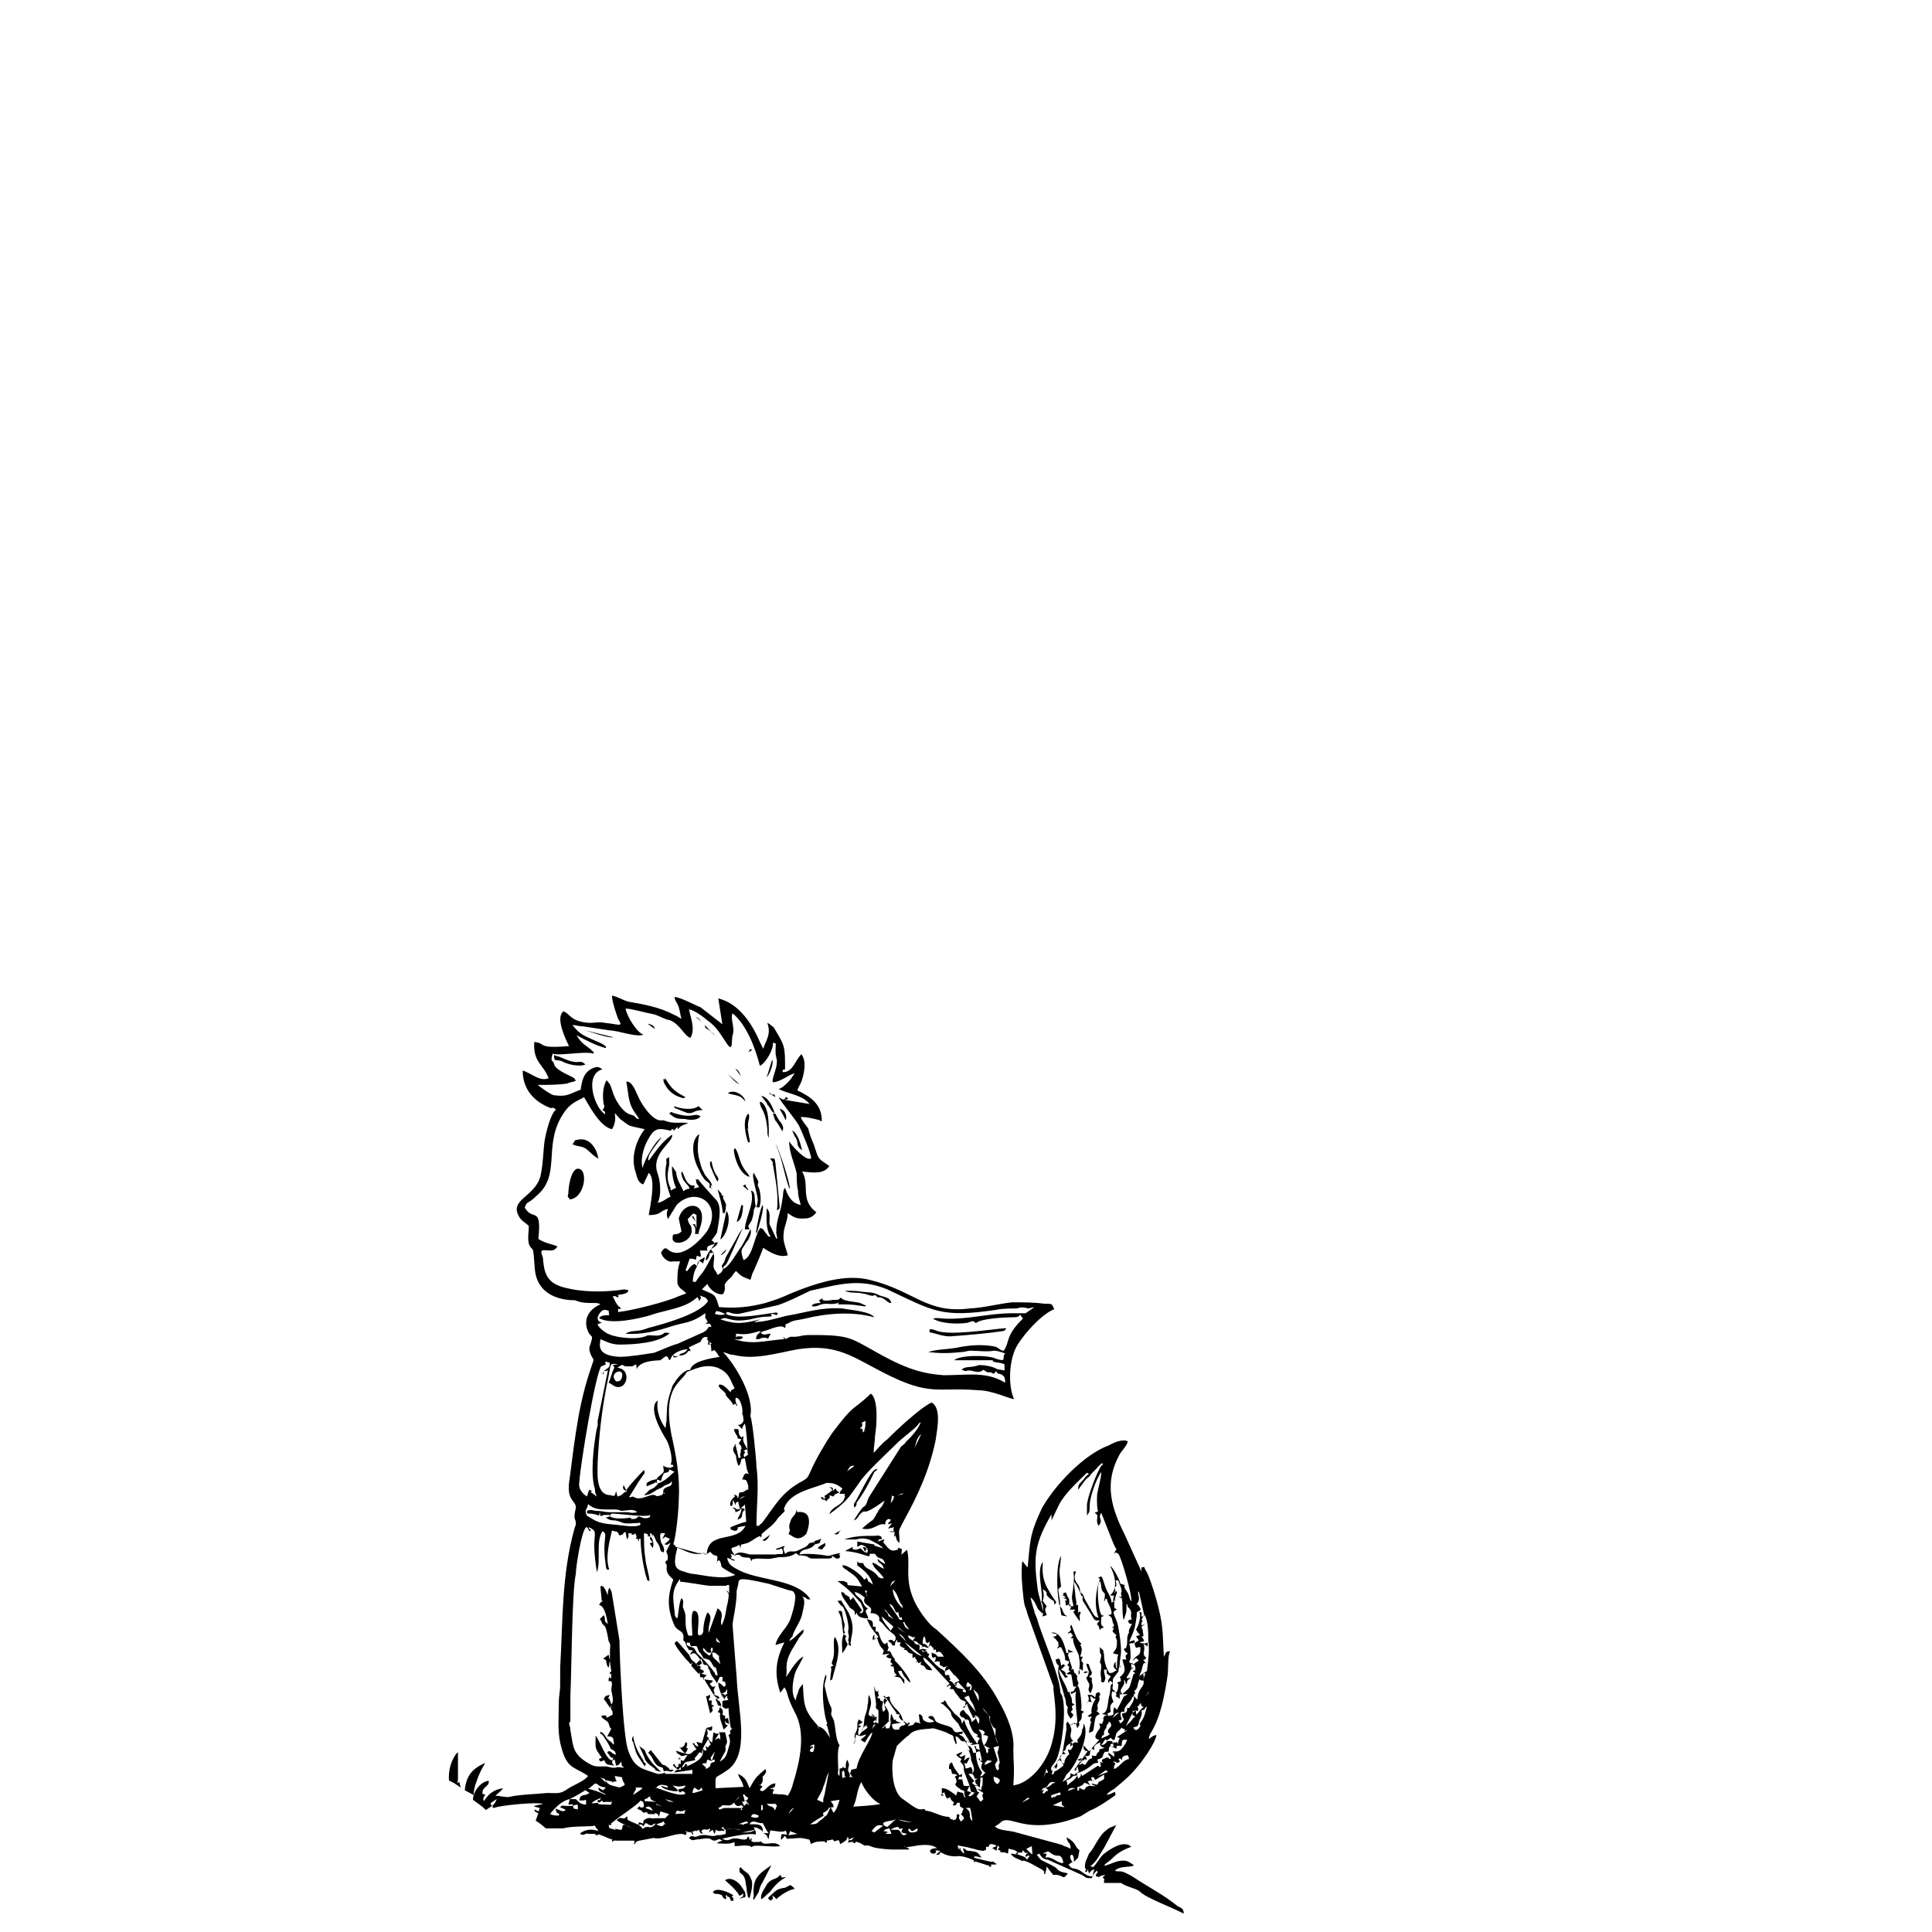<?xml version="1.0" encoding="utf-8"?>
<!-- Generator: Adobe Illustrator 28.0.0, SVG Export Plug-In . SVG Version: 6.00 Build 0)  -->
<svg version="1.1" id="Capa_1" xmlns="http://www.w3.org/2000/svg" xmlns:xlink="http://www.w3.org/1999/xlink" x="0px" y="0px"
	 viewBox="0 0 283.5 283.5" style="enable-background:new 0 0 283.5 283.5;" xml:space="preserve">
<style type="text/css">
	.st0{fill-rule:evenodd;clip-rule:evenodd;}
	.st1{fill-rule:evenodd;clip-rule:evenodd;fill:#060606;}
	.st2{fill-rule:evenodd;clip-rule:evenodd;fill:#141614;}
</style>
<path class="st0" d="M77,177.2c0.4-1.1,0.4-0.4,1.7-1.7c3.6-3,1.1-7,3.6-11.5c1.1-1.9,1.7-2.1,3.4-3c0.8,1.3,2.3,4.3,4.1,4.7
	c0.4-0.6,0.6-1.5,0.4-2.3c0.4,0.2,0,0,0.8,0.8c1.7,1.3,1.1,0.9,3.6,1.5c-1.3,1.7-2.1,4.2-1.3,6.4c0.2,0.8,0.4,1.5,1.1,1.7l0.8-1.7
	c1.1,0.9,0.2,4.9,0,6.2c1.9,0,1.5-0.6,2.8-0.9c-0.2,0.6-0.2,0.9,0,1.5l1.3-2.1c2.8-2.8,6.8-0.2,4.5,3.8c-0.9,1.3-3.2,3.6-4.9,3.2
	c-1.1-0.2-1.1-1.3-1.9,0c0.2,0.8,1.1,1.5,1.7,1.3h1.1c-0.4,1.1-0.4,1.9-0.4,3.2c0.2,0.8,0.8,0.9,1.3,1.5l-1.1,0.4
	c-1.7,0.8-6.8,2.1-8.7,2.3c-0.2,0-0.2,0.2-0.2-0.2c0-0.4,0-0.2,0.4-0.2c-0.2-0.6-0.2,0-0.8-1.1l-0.4-0.8c0.8,0,0.2,0,0.8,0.2
	c0.2-0.8-0.2,0.2,0-0.4c0.4,0,1.5-0.2,1.5-0.6c-0.4-0.4,0.2,0-0.6-0.2c0,0-4.5,0.8-8.5-0.2c-2.8-0.6-3.2-2.1-3.4-4
	c0-0.9-0.4-0.9-0.2-1.5c0.9-0.2,1.7,0.4,2.3-0.6c-0.9-0.4-1.7-0.4-2.8-1.1C79.5,176.8,78.2,179.3,77,177.2L77,177.2z M104.9,182.5
	c-0.2,0.4-1.5,1.7-1.3,2.5c0.2-0.2,0.4-0.4,0.4-0.6c0.4-0.8-0.4-0.4,0.8-0.6c-0.6,0.9-1.3,2.6-2.1,3.4c-0.6,0.8-0.6,0.9-0.6,0.9l0,0
	c-0.6,0-0.4,0-0.4-0.6c0.2-1.3,0.6-1.5,0.9-2.5l0.6,0.4c0-0.4,0.2-0.4,0.2-0.9c-0.8,0.4-1.1,0.6-1.1,1.3c-0.4-0.4-0.4-0.4-0.9,0
	c-0.8,0.9-0.4,0.8-0.8,0.6l0.6-1.7c0.6,0,0.6,0,0.9,0.2c0.2-1.1,0.2-0.4,0.4-0.6c0,0,0.6,0.6,0.2-0.8h1.1
	C103.6,182.7,104.2,182.8,104.9,182.5L104.9,182.5z M104,194.7c-0.4,0.6-0.2,0.4-0.8,0.8l-3.8,1.7c-0.9,0.2-2.3,0.9-3.4,1.3
	c-1.3,0.2-3.6,0.6-5.1,0.6c-3.6-0.2-2.8-1.9-2.8-2.6c0.9,0.4,1.7,0.8,2.8,0.8c2.1,0,5.8-0.2,7.4-1.7c-0.8,0-0.6-0.2-1.1,0.2
	c-0.8,0.4-1.7,0-2.3,0.2c-1.1,0.6-4.1,0.4-5.5-0.2c-0.6-0.2-1.7-1.1-1.7-1.5l0.6-0.2c-0.4-0.2-0.6-0.2-0.6-0.8
	c0.2-0.6,0.6-1.1,1.1-1.1c0.8,0.2,0.4,0,0.6,0.8c-0.8,0-1.1,0-1.5,0.4c1.7,1.1,6.2,0,7.5-0.4c1.7-0.6,3.4-0.8,5.1-1.5
	c2.1-0.9,1.7-1.7,2.1-0.6c0.6-0.8,0-0.4,0.2-0.8c0.6,0.4,0.6,0,1.1,0.8c-1.1,1.9-6.6,3.4-8.9,4c-1.3,0.6-2.3,0.2-3.2,0.8
	c2.3,0.2,4.7-0.4,6.8-1.1c1.9-0.6,2.8-0.4,4.9-1.9v0.2c0,1.1-0.2,0,0.2,0.8c0.2,0.4,0.2,0.2-0.2,0.6c0.8-0.2,0.8,0,0.9,0.6
	C104.4,194.7,104.4,194.7,104,194.7L104,194.7z M104.9,192.8c0.2-0.2-0.2-0.8,1.5,0C106.1,193,105.5,193,104.9,192.8L104.9,192.8z
	 M104.4,198.3l0.4-0.2c0.2,0.2,0.6,0.6,0.6,0.8c0.2,0.4,0.2-0.2,0.2,0.2c-1.1,0.2-4.1,0.6-4.3,1.9c-1.1,0-2.1,1.5-2.6,2.3
	c-0.9,2.6-0.8,2.8-0.9,5.3c-0.2,0.6,0,0.8-0.2,0.9c-0.8-1.1-1.3-2.5-1.1-4c-1.5,1.1,0.6,4.7,1.3,5.8c0.2,0.2,1.1,2.8,0.6,3.6
	c0.6,0.2,0-0.4,0.4,0.2c0,0,0.2,0-0.2,0.2c-0.4,0.2-0.8,0-1.3-0.2c0.2,1.1,0.2,0.8-0.8,1.7c-0.2,0.2,0.2,0.2-0.8,0.4
	c-1.1,0.4-0.8,0.6-0.8,0.9c0.4-0.2,1.1-0.4,1.3-0.6l0.4,0.2c-0.2,0.2-0.4,0.4-0.6,0.6c-1.7,0.9,0.2-0.4-1.5,1.1
	c0.8,0,1.3-0.4,1.9-0.8c0.4-0.2,0.6-0.2,1.1-0.6c1.5-0.6,0.6-0.4,1.1-0.6c0,0.8-0.4,0.6-0.9,0.9c-0.6,0.4-0.2,0.2-0.4,0.6
	c0,0.6,0.6,0,0,0.2c-0.2,0.4,0,0.2-0.6,0.4s-0.4-0.4-1.5,0c-0.6,0.2-1.5,0.6-2.1,0.2c-0.4-0.2-0.2,0-0.8,0c0.4-0.6,0.8-1.3,1.3-2.1
	c1.1-1.7,1.1-1.3,0.9-1.9c-0.2,0.2-2.5,2.6-2.6,3l-0.4-0.8c-0.2,0.6,0,0.8,0.6,0.9c-0.8,0.2-0.6,0.6-1.5,0.8l-0.2-0.8
	c-0.2,0.8-0.2,0.8-0.8,0.6c-2.3,0-1.9-3.4-1.9-4.9c0.2-4,0.6-7.4,1.3-11.1c0.8-3.4,0.2-3.4,1.7-3.2c-1.5,0.2-0.4,0-0.6,0.6
	c-0.4,0.8-0.4,1.3-0.8,2.1c0.6,0.2,0.9,0.8,1.7,0.6c1.1-0.2,1.5-2.6-0.4-2.8c1.1-0.8,0.6-0.2,1.3-0.2c0.4,0,0.6,0,0.9,0
	c0.6-0.4,0.6-0.4,0.6,0.4c0.6-1.3,3-1.3,4.3-1.3h-0.8l0.8-0.6c0.6,0.2,0.2,0.4,0.6,0.6l0.4-0.8c0.2,0.6,0.2,0.4,0.9,0.2h-0.6
	c-0.2-0.2,0,0.4-0.2-0.2l0,0c0.4-0.4,1.3-0.8,2.1-0.8c-0.6,0.8-0.9,0.4-1.3,0.9h0.4c1.1-0.2,0.8-0.9,1.3-0.6c0-0.6-0.2-0.2-0.2-0.6
	l1.7-0.8c0.2-0.6,0.6-0.9,1.1-0.6l-0.2,0.2c0.4,0.4,0.2,0,0.2,0.8h0.2c0.9-0.2-0.6-0.6,0.2,0L104.4,198.3z M88.9,200.2
	c0.2-0.4-0.4,0.2,0-0.4c0.6,0.2,0.2,0,0.6,0.2c0,1.1-0.8,0.6-1.1,1.7c0.6-0.4-0.4-0.4,0.8-0.6l-1.5,7.4c0,0.6,0-0.4,0,0.6
	c0,0.2-0.2,0.8-0.2,0.9c-0.4,2.3-0.9,6.4-0.2,8.5c0,0.8,0.2,0.6,0.2,1.1c-0.4-0.4-0.4-0.4-0.8-0.6c-0.2-0.2,0.6,0-0.2-0.4
	c-0.4,0.6-0.2,1.1-0.4,0.8v0.2c-0.2-0.2-1.3-0.8-1.1-2.1c0.2-2.8,2.3-15.5,3.2-17C88.5,200.4,88.5,200.4,88.9,200.2L88.9,200.2z
	 M90.4,202.7c-1.3-1.3,1.5-2.3,0.8-0.4C91,202.7,90.8,202.7,90.4,202.7L90.4,202.7z M96.4,217.7v-0.6l0.6,0.2
	c0.2-0.8,0.2-0.6,0.4-1.1c0.4-0.2,0.8,0,0.8-0.6l0.8,0.4C98.7,216,97.8,217.4,96.4,217.7L96.4,217.7z M96.1,221.7l2.6-0.8
	 M89.5,222.5l-0.6,0.2c0.6,0.4,0.9,0.4,1.3,0.4c1.3,0.2,0.8,0.6,3,0.4c0.9,0,0.6-0.2,0.8,0.2c-0.6,0.6-3.4,0-4.1,0
	c-2.1-0.2-2.3-0.4-3.8-1.3l0,0c-0.4-1.1,0-0.6,0.2-1.7c0.8,0.8,1.9,0.8,2.8,0.8c0.4,0,0.6,0,1.3,0c0.2,0,0.8,0.2,0.8,0.2
	c0.8,0,1.7-0.4,2.3,0.2c-0.9,0.2-1.1,0-1.5,0h-2.5c-0.8,0-1.1-0.2-2.1-0.2c-1.7-0.4-1.3,0.4-1.1,0.4c1.9,0,1.5,0.8,1.7-0.2
	c0.2,0.8,0,0.6,0.6,0.4c0.4,0,0.6,0,0.9,0C89.5,222.3,89.5,222.3,89.5,222.5L89.5,222.5z M89.5,222.5l0.2-0.4c1.3,0,5.1,0.6,5.7,0.2
	c0,0.4,0,0.2-0.2,0.4c-0.6,0.2-0.9,0-1.5-0.2c-0.4,0.4-0.4,0.4-1.1,0.4c-0.2-0.4,0,0.2,0-0.2C91.7,222.8,90.2,223,89.5,222.5
	L89.5,222.5z M105.7,241.1c-0.6-0.2-0.6-0.2-0.6-0.8L105.7,241.1z M100,259.4c0.4-0.6,0.4-0.8,0.9-0.9c0.2,0,0.9-0.2,1.1-0.2
	c0-0.4-0.2-0.2,0.2-0.6c0.6-0.8,0.4-0.6,0.8-0.4c0-0.8,0.6-1.5,0.9-2.1l0.4,0.8c-0.6,0.4-0.2,0.6-0.8,0.2l0.2,0.6
	c-0.6,0.2,0,0.2-0.6-0.2c0.4,1.5-1.3,2.1-2.3,2.6c-0.2-0.2,0.4,0-0.2-0.4l-0.2,0.4L100,259.4z M104.5,258.3
	c-0.2-0.2-0.2,0.2-0.2-0.4l0.6-0.9 M104.5,258.3c0.9-0.2,0.2-0.2,0.4,0.2c-1.3,0.4,0,0.4-1.3,1.1c0-0.2,0-0.2,0-0.2l-0.6-0.6
	c1.1-0.2,0.6,0,0.6,0l0.2-0.6C104.2,258.3,104.4,258.5,104.5,258.3L104.5,258.3z M88.1,260.8c0.8,0.4,0.6,0,0.8,0.8 M90.2,260.6
	l1.1,0.2c0,0.2,0,0.2,0,0.2c0.2,0.9,0.9,0.8-0.4,1.3l0,0c-1.3-0.4-1.5-0.2-2.1-1.1l0.9,0.2c0.9,0.2-0.6,0.2,0.6,0h0.2
	C90.2,260.9,90.4,261.1,90.2,260.6L90.2,260.6z M99.5,262.8c-0.2-0.4-0.4-0.4-0.8-0.8c1.1,0.2,0.8,0.2,1.9,0
	c-0.2,0.6-0.6,0.4-1.1,0.6c0.4,1.1,0.4-0.4,1.1,0.6c-0.9,0.6-3.8-0.8-4.5-0.9c0.2,0,0.2,0,0.2,0c0,0.2,0.2-0.8,1.7-0.2
	c-0.2,0.2,0.4,0.4-0.8,0H97C97.2,262.5,98.9,263,99.5,262.8L99.5,262.8z M87.8,262.3c0,0.8,0.8,0.6,1.1,1.1
	c-0.8-0.4-1.9-0.8-2.6-0.9c0.4-0.2,0.9-0.8,1.1-0.8c0.6,0.2,0.2,0.4,1.5,0.6l-0.4,0.4L87.8,262.3z M92.9,263.4
	c0.4-1.1,0.4-0.4,0.4-1.1h0.9c0,0,0,0,0,0.2 M101.9,262.3l0.6,0.4c0.2-0.2,0.2,0,0.4-0.4c0.2,0.2,0,0,0.2,0.4
	c-0.6,0.2-1.1,0.4-1.5,0.4C101.7,262.6,101.7,262.6,101.9,262.3L101.9,262.3z M83.6,264c0.8-0.4,1.5-0.8,2.3-1.3l0.6,0.4
	c-0.9,0.6-1.3,0-1.5,1.1c0.4,0,0.2,0,0.6,0c0.8-0.2,0.2,0,0.4,0v0.6c-0.8,0-1.1-0.4-1.5-0.8H83.6z M95.3,263.6l1.1-0.2 M109.8,263.8
	c-0.4,0.6,0.4,0.2-0.4,0.4c0.4,0.2-0.6-0.4,0.2,0.2c0.2,0.2,0.6,0.9,0,0.2l-0.4,0.4c-0.9-1.7,0.6,0.6-0.2-1.7
	C109.8,263.4,108.7,263.2,109.8,263.8L109.8,263.8z M107.7,264.5c0.6-0.6,0.4-0.6,0.9-0.9 M97.6,264c0.6,0.4,0.6,0.4,1.3,0.4
	 M88.3,264.2c0.4,0.4,0,0.2,0.9,0.2c1.5,0.2-0.2-0.4,0.6,0c-0.2,0.6,0,0.4-0.9,0.4c-2.1,0-0.4-0.4-1.7-0.2h-0.4
	c0.4-0.4,0.9-0.6,1.5-0.8c-0.2,0.2-0.2,0-0.2,0.2c-0.2,0.4-0.4-0.2-0.4,0.4C88,264.7,88.3,264.2,88.3,264.2L88.3,264.2z M94.6,264.3
	V264c0.8-0.2,0.2-0.2,0.8-0.4c0,0.6,0.4,0.6,0.9,0.8 M83.6,264l-0.2,0.8c0.8,0,0.4-0.2,0.8,0.2c-0.4,0-0.8,0-1.1,0
	c-0.6,0-0.6-0.2-0.9,0.2c0.4,0.2,0.6,0.2,0.8,0.4c-0.4,0.4-0.8,0-1.5-0.2l0.2,0.6l0.4,0.2c-0.4,0.4,0.2,0.2-0.6,0.2
	c-0.4,0-0.6-0.2-0.8-0.2C81.4,265.3,82.5,264.2,83.6,264L83.6,264z M94.4,266c1.1-0.2,0.2,0,0.8,0.2c0.2,0,0.6,0,0.9,0v0.6
	c-0.4,0.2-0.9-0.4-1.7,0.4v0.4l-0.6-0.2l-0.2,0.4c0.6-0.2,0.6,0,0.8,0.2c0.4-0.6,0.2-0.6,0.9-0.2c0.8,0.2,0.2-0.2,0.9-0.2
	c-0.8,1.1-1.1,0-1.9,0.8c-0.2-0.6-1.3-0.9-1.7-1.1c-0.8-0.4-0.4-0.2-0.6-0.8c-0.6,0.8-0.8-0.2-1.5,0.6c0.8,0.6,1.9,0.9,2.6,1.3
	c-0.2-0.2-1.3-0.4-1.5-0.8c-0.2,0.4,0.2,0.2-0.2,0.2c-0.2,0.8,0,0.8-0.9,0.6c-0.9-0.2,0.6,0.4-0.6,0c-0.8-0.2-0.4-0.2-0.6-0.6h0.4
	c0-0.9-0.2,0,0.2-0.4c0.9-0.8,3.6-2.5,4.1-3.2c0.2,0.2,0.4,0.2,0.4,0.2c0,0.4,0.2,0.4,0,0.8c-0.9,0.2-0.2-0.6-0.9,0.2
	C94,265.7,94,265.5,94.4,266L94.4,266z M97.2,265.1c-1.1-0.4-0.9-0.2-0.9-0.4 M84,264.9c0.8,0,0.8-0.4,0.8,0.6
	C84,265.3,84.4,265.7,84,264.9L84,264.9z M107.7,264.5c0.6,1.1,1.1,0,1.3,0.6c0.2,0.4,0.2,0-0.2,0.2c-0.4,0.6,0.6,0.2-0.2,0
	c-0.6,0-1.7,0-2.3,0c-0.8,0.2-0.6,0.4-0.9,0c0.4-0.2,0.2,0,0.6-0.4C107,264.9,107.2,265.1,107.7,264.5L107.7,264.5z M94.7,265.3
	c0.4-0.4,0.8-0.2,1.1,0.4 M99.1,266.2c0.4-1.1,0.2,0,1.5-0.6C100.2,266.6,100.8,265.9,99.1,266.2L99.1,266.2z M96.1,266.8V266
	c0.2,0.2,0.4,0,0.6,0.6l0.2-0.8l0,0l1.3,0.4l-0.6,0.6H96.1z M111.3,266.4c0,0,0.2,0.6-1.1,0.2C110.4,266,110.8,266.2,111.3,266.4
	L111.3,266.4z M109.1,267.7c-0.2,0.4,0.2-0.2-0.8,0l1.1-0.4c0.4,0,0-0.2,0.4,0.2 M97.4,267.7c0,0,0,0.6-1.1,0l0.6-0.2
	c0.8-0.2,0.2-0.6,0.6,0C97.8,267.9,97.4,267.6,97.4,267.7L97.4,267.7z M106.6,268.3c0.8,0.2,1.7,0,2.1,0.2 M111.7,264.5
	c0,0.8,0,0.2,0.2,0.4c0,0.4,0.2,0.6-0.2,0.8 M108.1,246.2c-0.2-2.3-0.4-5.3-0.6-7.7c0-0.9,0.6-2.8,0.6-5.1l0.2-0.8
	c0.2-0.9-0.4-1.3,4.5-0.2l2.8,0.9c0.6,0.2,0.9,0,1.1,0.9c0,1.1-0.4,2.5-0.8,3.6c-0.6,1.3-1.9,2.3-2.1,3.6c0.6-0.2,0.6-0.2,1.3-0.4
	c-1.3,2.6-1.5,4.7-0.6,7.4l0.6-0.8c0.6,0.8,0.2,1.1,1.5,3.6c1.7,3,0.8,7.2-0.2,10.4c-0.2,0.8-0.4,1.3-0.8,1.9
	c-0.4-0.2-0.8-0.2-1.3-0.2c-1.3-0.2-0.8,0.2-0.9-0.4l0.2-0.2c-0.8-0.6,0.4,0-0.6-0.2c0.8-0.4,0.6,0,0.8-0.8c-1.1,0-1.5,1.3-2.1,1.1
	c-0.4-0.2,0-0.4,0.2-0.6c-0.4-0.4,0,0-0.2-0.2c-0.9-0.4,0.6,0.6-0.2,0c0.6-0.6,0.4-0.9,0.4-1.3c0,0,0.8-0.6,0.4-1.1
	c-1.3,1.1-1.5,1.3-2.3,2.8c-0.4-0.8-0.4-1.5-1.7-2.1c0.2,0.8,0.6,0.9,0.8,1.9l-4.1,0.2c0-2.1-0.2-1.3,1.5-2.5
	C110.2,257.7,108.3,251.1,108.1,246.2L108.1,246.2z M104.4,242.5l-0.2,0.4H104c-1.1-0.8-0.8-0.8-0.8-1.1
	C103.8,242.3,103.6,242.6,104.4,242.5L104.4,242.5z M105.5,243h0.2c-0.2,0.2-0.2-0.4-0.2,0.4l0.2,0.8l-0.4-0.4
	c-1.3-1.1-0.4-0.8-0.9-1.3c-0.4-1.1,0.6-0.8,0,0C105.1,242.5,104.9,242.5,105.5,243L105.5,243z M106.6,232.6h0.4
	c0,2.1,0,0.8-0.4,0.8c0.4,0.6,0.4,0.4,0.2,1.7c-0.4,1.5-0.2,1.9-0.9,3.4c-0.4-0.8,0.6-1.7-0.6-2.5l-1.3,3.6c-0.2-1.3,0.8-2.3-0.2-3
	c-0.6,1.3-0.6,2.6-0.6,2.8c-0.2,0.6-0.2,0.4-0.6,0.6c-0.2-0.4-0.2,0.2-0.2-0.6c0-0.6,0.4-2.8-0.4-3c-0.8-0.4-0.4,2.8-0.4,3.6
	c-0.6,0-0.6,0.2-0.8-0.6c-0.2-0.6-0.2-1.1-0.2-1.9c0-0.9-0.2-1.1-0.4-1.7c0-0.6,0.2-0.9-0.2-1.3c-0.4,0.8-0.4,2.1-0.6,3
	c-0.2-0.2-0.4-0.2-0.4-0.9c-0.2-1.9-0.6-3.2,0.8-4.9v0.4c0.6,0,4,0.6,4.3,0.6H106.6z M104.2,227.7l0.4,0.4c0.6,0.4,0.8-0.2,0.6,1.1
	c0.2,0-0.4,0.2,0.2-0.2c0.2-0.2-0.2,0,0.2,0c0.6,1.1-0.4,0.6,1.5,1.7l0.8,0.4c-1.9,0.8-4.7,0-6.6-0.2c-1.9-0.6-2.8-0.4-1.9-3.8
	c1.1,0.4,2.1,1.1,3.4,0.9s-0.2-0.2,0.4-0.2C103.4,227.9,103.2,228.5,104.2,227.7L104.2,227.7z M108.9,207.4c0.2,0.4,0.2,0.9,0.2,1.1
	c-0.2,0.6-0.8,0.6-0.8,0.6l0.6,0.6c0-0.2,0.2-0.6,0.4-0.8c0.2,0.6,0.4,3.2,0.4,4.2c0,0.6,0.4,0.2,0,0.4c-0.8,0.6-0.4,0.2-0.6,0
	c0.2-0.4,0.4-0.4,0-0.6l0.4-0.2c0,0,0,0,0.2,0c-0.4-0.8-0.8-1.1-0.6-1.9c-0.4-0.2,0,0.6-0.6-0.2c-0.2-0.6,0-0.6-0.2-0.9h-0.6
	c0.2,0.9,0,0,0.2,0.6c0.8,1.1-0.2,0.6,0.9,0.9l-0.4,0.6c0.2,0.2,0.4,0.4,0.4,0.6c-0.6,0.4,0.2-0.2,0,0.2c-0.2,0.2,0,0.4-0.2,0.8
	c0,0.6,0.4,0.2-0.2,0.6l-0.4-1.7c-0.6-0.9,0.4,0-0.2-0.2c-0.4,0.6-0.2,0.9,0.2,1.5c0,0.4,0.2,1.3,0.4,1.5c0.6-0.6,0-1.1,0.9-1.1
	c0.2,0.8,0.2,1.7,0.6,2.3c0,0-0.4-0.2-0.6,0c-0.2,0.2-0.2,0.4-0.4,0.8c0.8,0,0.6,0.2,0.9,0.9c0,1.1,0,0.4-0.2,0.6
	c-0.6,0.4-0.6,0.4-1.1,0.4l-0.2,0.9c-0.2-0.4,0-0.4-0.6-0.6c0.2,0.4,0.2,0.2-0.2,0.6c-0.9,1.1,0.2,1.7,0,0.2
	c0.2,0.2,0.4,0.6,0.4,0.8c0.2-0.8,0-0.2,0.4-0.6l0.2,0.8c0,0.4,0.4,0.2-0.2,0.4c-0.4,0-0.4-0.4-0.8-0.2c0.4,0.2,0.4,0.2,0.4,0.6
	c0.6-0.2,0.6-0.2,0.9-0.6c0,0.8-0.4,1.1-0.6,1.7c1.1-0.4,0.4-0.6,0.9-1.3c0.6-0.8-0.2,0.6,0.2-0.2c-0.2-0.2-0.4-0.2-0.6-0.2
	c0.2-0.2,0.6-0.4,0.6-0.6l0.2,2.6c-0.9,0.2-1.3,0.4-2.3,0.8c0,0.6,0,0.2,0.2,0.4c0.9,0.4,0.8-0.2,0.9-0.4l1.1-0.2
	c-1.3,2.6-5.5,0.6-5.7,4.2l0,0c-0.4-0.2-0.9-0.2-1.3-0.2l-3.2-0.9c-0.4-0.4,0.2,0-0.4-0.4c0.4-1.1,0.8-5.1,0.8-6.6
	c0.2-3.4-0.4-6.4-1.1-9.6c-1.3-7,1.5-7.5,2.3-9.1c0.8-0.2,2.5-1.3,4.5-0.6c1.9,0.8,1.9,2.1,2.5,3c-0.8,0.6-0.4,0-0.6,0.6
	c-0.4-0.4-1.1-1.3-1.7-1.1c-0.2,0.4,0.6,0.8,0.8,1.1c0.6,0.6,0,0,0.2,0.4c0.2,0.4,0.9,0.9,1.1,1.5c0.2-0.2,0.2-0.2,0.4-0.2
	c0,0.2,0,0.4,0.2,0.2c-0.2-0.2-0.4-0.9-0.2-1.1C108.7,205.1,109.1,207,108.9,207.4L108.9,207.4z M126.2,209.6
	c0.9-0.8-0.4-0.6,0.8-1.1c0,0.8,0,0.8-0.2,1.5c0.6,0,0.2-0.2-0.2,0.2C126.6,209.3,126.4,209.8,126.2,209.6L126.2,209.6z
	 M134.1,212.7c0.4-0.8,0.2-1.5,1.1-2.3 M124.3,215.9c0.4-0.6,0.4-0.9,1.1-0.8 M131.7,219.4c1.3-0.2,0.4-0.2,1.1-0.4 M108.5,220
	c0.6-0.6,0.4-0.2,1.1-0.6 M130.9,219.4c0.2,0.4,0.4-0.2,0.2,0.6l-0.4,0.6 M130,249.1c0.6,0.8,0.8,1.3,1.3,1.9
	c0.6,0.8-0.2,0.4,0.8,0.6c0,0-0.4,0.2,0,0.6c0.4,0.6,0-0.4,0.2,0.2c0.6,0.2,0,0,0.6,0.6c-0.8,0.6,0-0.2-0.8,0.4
	c-0.4,0.4,0.2,0.4-0.4,0.4c-0.9,0.2-0.8-0.8-0.8-0.8l1.3-0.2l-0.6-0.2c-0.4-0.2,0.2-0.4-0.4-0.2l-0.4-0.9c-0.2,0.2,0,0.6-0.2,0.8
	c0,0.4,0,0-0.2,0.4c0-1.5,0.2-1.3-0.6-2.5C129.4,249.1,130,249.3,130,249.1L130,249.1z M127.9,251.5c0.2,0.4,0.2-0.6,0.2,0.6
	 M128.3,252.5c0.2,0,0.8-0.8,0,0.4C128.1,252.5,128.1,252.6,128.3,252.5L128.3,252.5z M127.9,253.8c0.4-0.6,0-0.6,0.6-0.8
	 M129.4,253.6l1.3-1.3c0,0.6,0,0.8-0.2,1.3c-0.8,0-0.4,0.2-0.6-0.4C129.8,253.4,129.6,253.6,129.4,253.6L129.4,253.6z M126.4,254.2
	c0.2-0.4,0-0.4,0.4-0.8c0.8-0.6,0.2-0.2,0.4,0c0.2,0.2,0.2,0,0,0.2L126.4,254.2z M118.9,256.4c0-0.2,0.2-0.4,0.6-0.4
	c0,0.6,0,0.6-0.2,1.1c0,0-0.9,0-0.2-0.6h0.2C119.1,256.2,119.6,256,118.9,256.4L118.9,256.4z M124.3,259.6l0.4,0.8
	c0,0.8-0.2,0.2,0.4,0.4 M123.8,259.8c0.4,0.9-0.2,0.8,0.4,0.9l-0.6,0.2C123.6,260.2,123.4,260,123.8,259.8L123.8,259.8z
	 M120.8,264.5l-0.9-0.4c0.4-0.8,0.8-1.3,0.9-1.9c0.4-0.8,0.4-1.5,0.8-2.1l-0.6,3.2C120.8,264,120.8,263.8,120.8,264.5L120.8,264.5z
	 M126.4,261.5c0.4,1.1,1.7,2.8,2.8,3.2c-0.4,0.2-3.8,0.4-4,0.4C125.8,264,125.7,262.6,126.4,261.5L126.4,261.5z M121.9,264.3
	l1.3-0.2c-0.2,0.6-0.4,1.5-0.9,1.9l-0.4-0.8c0.4,0,0.4,0,0.4,0C122.3,264.7,122.3,264.9,121.9,264.3L121.9,264.3z M112.5,264.7h1.3
	c0.4,0.6,0.2,0,0,0.8c0,0,0-0.2,0,0c-0.2,0.4,0-0.2-0.6-0.4C112.6,264.9,113,265.1,112.5,264.7L112.5,264.7z M141.7,265.3
	c0.8,0,0.6-0.2,0.8,0.6l0.2,1.3C141.9,266.6,142.8,266,141.7,265.3L141.7,265.3z M118.9,267.7c0.2-0.2,1.9-1.3,2.1-1.3h-0.2V266
	c0.9-0.4,0.8-0.8,0.9-0.8c0.2,0.4,0.4-0.6-0.2,0.8c-0.4,0.8,0,0-0.8,0.9C119.8,267.4,120.2,267.7,118.9,267.7L118.9,267.7z
	 M115.7,266.2c0.2-0.4,0.4-0.8,0.8-0.9 M131.9,267c0.2,0.2,1.3,0.4,1.9,0.4 M130.2,268.1c-0.4-0.2-0.6-0.2-0.6-0.6
	c0.6-0.4,1.3-0.2,1.9-0.6 M128.3,268.9l-0.4-0.2c0.8-1.1,1.1-0.9,1.7-0.8 M130.7,268.5c0.2-0.2,0.8-0.4,0.9-0.4
	c0.9,0-0.4,0.4,0.9,0.2c-0.2,0.4-0.2,0.2-0.2,0.6l0.8,0.2c-0.9,0.6-0.8-0.4-1.3-0.6C131.7,268.5,131.1,268.5,130.7,268.5
	L130.7,268.5z M133.4,268.3l0.4,0.4c0.2,0,0.4-0.2,0.8-0.4c0,0,0.4,0.6-0.9,0.6C133,268.7,133.4,268.3,133.4,268.3L133.4,268.3z
	 M129.6,268.7c0.4-0.2,0-0.2,0.8-0.4c0.4,0.9-0.4-0.8,0.2,0.2l0.2,0.6H130c0-0.2,0.2-0.2,0.4-0.2C130,268.7,129.8,268.7,129.6,268.7
	L129.6,268.7z M115.7,269.3c0-0.2,0.2-0.2,0.2-0.6l1.1,0.4 M125.3,269.6c-0.4,0.6-0.4,0.4-0.9,0.4 M151.5,272.1c0,0-0.4-0.2-0.9-0.8
	l0.8-0.4 M149,271.9c1.5-0.2,0.8,0.2,1.1-0.4c0.4,0.4,0.2,0.4,0.8,0.4c-0.4,0.2-0.4,0.2-0.4,0.6c0.4-0.2,0-0.2,0.6-0.2l-0.4,0.6
	C150.5,272.3,149.4,272.3,149,271.9L149,271.9z M156,273.4c-0.9,0-1.7-1.1-2.6-0.8l0.2-0.6H153c0.8-0.4,0.8-0.4,1.3,0
	c0.9,0.6,1.1,0,1.5,0.6C156,273,156,273,156,273.4L156,273.4z M164.1,231.9c0.2,0.6,0.2,0.6,0.4,1.1c0.2,0.8,0,0.4,0,0.9
	c0.2,0.6,0,0.4-0.4,0.4c0.8,0.4,0.4,0,0.6,0.8c0,0.6,0,2.3,0.2,2.6c0.4-1.3,0.4-0.8,0.4-2.3c0.4,0.2,0,0.2,0.2,0.4
	c0.9,0.8,0.2,1.1,0.6,1.9c0,0-0.2-0.2-0.6,0.2c0.6,0.8,0,0.2,0.6,0.4l-0.4,0.8c-0.2,0.8,0.2,0-0.2,0.8c-0.2,0.8,0,1.1-0.2,1.7
	c-0.2,0.6,0,0-0.4,0.4c0.4,0.6,0.2,0.4,0.6,0.6c-0.4,0.4-0.4,0.4-0.2,0.9c-0.6,0-0.2,0-0.6,0c0.2,1.1,0.8,1.7-0.4,2.6
	c0.4,0.6,0-0.2,0.2,0.6l-0.6,0.2l0.2,0.2c0,0.4,0,1.1-0.4,1.3c-0.2-0.6-0.6-0.2-0.4-1.1v-0.9c0.2-0.4,0.6-0.8,0.8-1.1
	c0.2-1.7,0.6-0.2,0.2-0.8c-0.2-0.4,0,0.4,0-0.2c0-0.6,0.2-1.5,0.2-1.9c0-1.3-0.2-2.5-0.4-3.6c-0.2-1.5-1.3-2.3-0.2-2.6
	c-0.4-0.4-0.4,0.2-0.4-1.3c0.2-0.4,0.2-0.9,0.4-1.1c0-0.8-0.8,0.2-0.2-0.2c-0.4-1.5,0.4,0,0-1.7L164.1,231.9z M163.7,248.3
	c0.2,0.6,0.2,0.2,0,0.6c0.4,0.2,0.4,0.2,0.6,0.4v-1.1c0.2,0.8-0.2,0.4,0.4,0.4c-0.8-0.8,0.6-1.1,0.2-2.1c0.4,0.2,0.2,0.8,0.4,0.6
	c0-0.2,0,0,0,0c0.2-0.6,0-0.4,0.6-0.9c-0.6,0-0.2,0.2-0.6,0c0.2-0.4,0.4-0.6,0.6-1.1c0.8-1.3-0.2,0.6,0.4-0.4H166V244
	c0.4,0.2,0.4,0.2,0.6,0.6c0,0.8,0,0.4-0.4,0.6c0.9,0.8,0.2-0.2,0,0.9c-0.6,1.9-0.2,1.3-1.5,2.5h0.6c0,0,0,0,0.2,0
	c-0.6,0.4-0.6,0.2-0.8,0.8l-0.8,1.5l-0.4-0.4c-0.4,1.1,0.4,1.1-0.9,1.3c0-0.4-0.4-0.2,0.4-0.6c-0.2-0.9,0-1.1,0.4-1.5
	c-0.2-0.4-0.4-0.9-0.2-1.5L163.7,248.3z M167.7,246.6c0.4-1.1-0.4-0.8,0.4-1.1 M166.4,248.9c0-0.4-0.2-0.2,0.2-0.4
	c-0.4-0.8,0.2,0,0.4-1.5l0.2-0.6c0.2,0.2,0.2,0.2,0.6,0.2c0.2,1.1-0.8,0.9-0.9,2.8C166.5,249.1,166.7,249.1,166.4,248.9L166.4,248.9
	z M168.1,248.9c0.2-0.2,0.4-0.4,0.6-0.8 M166.4,248.9c0,0.6,0,0.4-0.2,0.9c-0.6,0.9-0.4,0.9-0.8,0.8c0,0.9-0.2,0.6-0.8,0.9
	c0.2,0.4,0,0.2,0.2,0.6c0,0,0.4,0.2-0.4,0.8c-0.4-0.8-0.4-0.2,0.2-0.6c-0.2-0.6-0.4-1.3,0.4-1.1c-0.2-0.9,1.1-1.5,1.1-2.1
	C166.2,249.1,166.2,248.9,166.4,248.9L166.4,248.9z M166.2,251.3c0.2-0.2-0.4-0.4,0.2-0.2c0.4-0.2,0-0.2,0.6,0
	c0-0.8,0.2-0.4-0.2-0.6c0.4-0.2,0.2-0.2,0.6-0.6c0.2,0.6-0.2,0.2,0.4,0.6c-0.8,0.6-0.4,0.6-1.1,1.1c0-0.2,0-0.4,0-0.6L166.2,251.3z
	 M167.5,251c0.8-0.2,0.2-0.2,0.8-0.6c-0.2,0.8-0.4,1.7-0.9,2.3c-0.4,0.6,0.2,0.2-0.2,0.8c-0.6,0.8-0.9,0-0.9,0
	c0.4-0.2,0.6,0,0.8-0.6C167.1,252.3,167.7,251.9,167.5,251L167.5,251z M163.3,252.1c0.2-0.4,0.4-0.8,0.9-0.8 M166.2,251.3
	c0,0.6-0.2,0.2,0.4,0.6c-0.4,0.2-0.4,0.4-0.6,0.6l-0.8,0.8 M161.6,255.1c0.4-1.1,0,0,0.4-0.6c0-0.2,0-0.2,0-0.4
	c0.9-1.9-0.2,0.9,0.4-0.9l0.4-0.6c0.6,0.8,0,0.8-0.2,1.3C162.4,254.7,163.7,254.2,161.6,255.1L161.6,255.1z M163.9,254.9
	c0.4,0.2,0-0.2,0.4,0.2c-0.2,0.4-0.2,0.2-0.2,0.8c-0.4-0.4,0.4-0.2-0.8-0.2c0.2,1.1,0.2,0.4-0.4,0.6c0.2-0.4-0.2-0.4,0.4-0.4
	c-0.2-0.4,0.2-0.2-0.2-0.4c-1.1-0.2-0.4,0.4-1.5,0.6l0.6-0.9l0.2,0.2l0.6-0.4c0.6,0.8,0.6,0,0.8-0.6c0.2-0.4,0.2-0.2,0.8-0.9
	l0.2,0.2h0.2c0.2,0.2-0.4,0.4,0.4,0.2L163.9,254.9z M163.5,259.6c-0.2-0.9,0.6-0.6-0.2-1.1c0.4,0,0.4,0,0.6,0.2
	c0.4-0.2,0.6,0,0.2-0.6c0.2,0,0.2-0.2,0.6,0.2c0,0-0.2-0.4,0.2-0.6c0.9-0.4,0.6,0.2,0.8,0.4C164.7,258.3,164.5,259.1,163.5,259.6
	L163.5,259.6z M143,262.1c0.6,0,0.2-0.2,0.8,0.2c0-0.2,0,0.4,0-0.4c0.2-1.3-0.2-0.9,0.4-1.1c0,2.1-0.2,0.8-0.2,1.9
	c0,0-0.2-0.2-0.6-0.2l0.9,0.6c-0.2,0.4-0.2,0.4,0,0.9l-0.4,0.4l-0.6-0.8l0.4-0.6c-0.6-0.2,0,0.4-0.4-0.4
	C143.2,262.3,143.2,262.3,143,262.1L143,262.1z M142.6,260.2c0.8,0.9,0,0.8,0.9,0.8l-0.4,0.2c0,0.6,0.2,0.6,0.4,0.8
	c-0.6,0-0.4,0-0.9-0.4c0.2,0,0.2-0.2,0.4-0.2l-0.9-1.1H142.6z M141.9,256.6c0.4,0.4,0.6,1.1,0.6,1.7c0.4,0.9,0.6,1.5,0.2,1.9
	c0-0.8,0-0.4-0.2-0.9c-0.2,0-0.4,0.2-0.8,0.2l-0.2-0.8c0.4,0,0.2,0.4,0.6-0.4l0.2-0.4c-0.9,0.2-0.2,0.2-0.9,0.4
	c0.2-0.2,0.2-0.4,0.2-0.8c-0.4,0.2-0.4,0.4-0.8,0.2c0-0.4,0.2,0,0.4-0.6c-0.2,0-0.6,0.2-0.9,0.4c0.4,0.4,0.4,0.4,0.8,0.6l-0.2,0.4
	c0.8,0.8,0.4,0.8,0.6,1.5l0.8,2.1c0.2,0.8,0,0.9,0.8,0.9c-0.8,0.4,0.6-0.6-0.4,0.4c-0.4,0.2,0,0-0.4,0.2c-0.2-0.2-0.4,0.2,0.2-0.6
	l-0.6-0.2l0.4-0.8c-0.4,0.2-0.9,0-0.9,0l-0.2-0.9h-0.6c0.4-1.1,0.4,0.4,0.6-0.8l-0.4,0.2c-0.4-0.6-0.9-1.1-1.1-1.9
	c-0.6,0.4-0.2,0-0.4,0.4c-0.2,1.3,0.2-0.2,0.4,1.3c0.4,0,0.4,0,0.8,0.2l-0.4,0.2c0.8,1.3-0.6,0.8,0.6,1.7c0.6,0.2-0.4,0,0.8,0.4
	c0,0.6,0,0.6,0.2,0.9h-0.2l-0.2-0.6l-0.8-0.2l-0.2,0.6l-0.2-0.2c-0.6-0.4-1.1-0.9-1.9-0.9c0,0.2,0,0.6,0,0.9
	c0.9,0.2-0.8,0.4,0.2-0.2c0.2,0,0-0.6,0.4,0.6c0.2,0.2,0.2,0,0.2,0.4c0.2-0.6,0,0,0.4-0.4c0.2,0.6,0.2,0.4,0.6,0.8l-0.2,0.4
	c0.4,0,0.2,0.2,0.6-0.2c0-0.4-0.2,0,0.4-0.2c0.2,0.8-0.2,0.4,0.6,0.9c-0.4,0.8,0,0.4-0.4,0.8c0.6,0.6,0.6,0.6,0,1.1
	c-0.2-0.4-0.4-0.4-0.2-0.9c-0.2-0.4,0,0-0.4-0.2c0,0.4,0,0.6-0.2,0.8c-0.6,0.2-0.2,0-0.4,0c-0.8-0.2,0,0-0.6-0.4
	c-1.1,0-2.5-0.9-3.4-0.9c-0.2-0.4,0-0.2-0.8-0.2c-0.6,0-1.9-1.1-2.5-1.5c-1.5-0.9-1.7-4.2-1.5-5.7l0.6-2.1c0.2-0.2,1.5-1.5,1.7-1.5
	c0.8-1.1,2.5-0.9,3.6-1.1c0.2,0,2.1,0.6,2.3,0.8c0.9,0.4,0.6,0.2,0.8,0.9c0.4,1.1,0.2,0.4,0.4,0.6l-0.2-1.1c0.4,0,0.6,0.4,0.8,0.6
	c0.6,0.4,0.4-0.4,1.1,0.9c0.4,0.8,0,0.6,0,0.6L141.9,256.6z M141.9,255.9c-0.2-0.6-0.2-0.4,0.2-0.4c0.2,0.2,0.2,0.4,0.6,0.2
	c-0.2,0.6,0.4-0.4,0,0.2l-0.4,0.2l1.3-0.2c0.2,0.4,0,0.4,0.2,0.9c-0.4-0.2-0.6,0-0.6-0.6c-0.2,0.2-0.4-0.4,0,0.6
	c0,0.6,0.2-0.2,0,0.4h-0.4c-0.2-0.9-0.4-0.9-0.9-1.1V255.9z M127.2,227.9c-0.4-0.2-0.4-0.6-0.6-0.9c0.4,0,0.4,0.2,0.8,0.2
	C126.6,227.6,127.7,227,127.2,227.9L127.2,227.9z M130.6,232.8c0.4-0.9,0.2-0.6,0.8-0.9 M127.3,234.3c-0.6-0.6,0.4-0.9-0.4-0.9
	 M131.9,234.7c0.4,1.1,0.4,0.4,0.6,1.3c-0.8-0.6-1.5-1.9-1.5-2.8C131.5,233.6,131.7,234.2,131.9,234.7L131.9,234.7z M132.4,237.7
	c-0.4,0-0.4,0-0.6-0.4l-1.3-1.9c0.8,0,0.8,1.7,1.3,1.1C132.1,238.3,132.2,236.6,132.4,237.7L132.4,237.7z M130.4,237.2
	c-0.2-0.9-0.4-0.4-0.6-1.1l1.3,1.5C130.7,237.4,130.7,237.2,130.4,237.2L130.4,237.2z M131.1,238.7c-0.4,0.6-0.2,0.2-0.4,0.6
	c-0.4-0.6-1.3-1.5-1.3-2.1 M133.4,239.1c-0.6-0.2-0.6-0.4-0.9-1.1c0.6,0.2,0-0.2,0.4,0.4L133.4,239.1z M132.8,239.6
	c-0.9-0.6-0.9-0.6-1.1-0.9 M131.9,239.8c0.4,0,0.8,0.6,1.1,1.1 M137,242.1c0.6,0,0.2-0.4,0.4,0.4c0.6-0.4,0.8,0.2,1.1,0.6h-0.9
	c-0.4-0.6-0.6-0.4-0.9-0.6c0,0.8,0.2,0.9,0.6,0.6c0,0.6,0,0.4-0.2,0.8c1.1-0.4,0.4,0.4,0.8-0.2c0,0.9,0,0.6,0.4,0.8
	c0.2,0.2-0.2,0.2,0.8,0c-0.4,0.2-0.4,0.2-0.4,0.8c0.2-0.2,0.2-0.2,0.6-0.4c0.2,0.4,0.4,0.4,0.6,0.8c0.4,0.2,0.6,0.6,0.9,0.9
	l-0.8,0.4c0.8,0.4,0.2-0.2,0.4,0.4c-0.8-0.4-0.2-0.4-1.1-0.8l0,0l0.2-0.2c-0.2-0.2-0.2-0.2-0.2-0.6h-0.6c-0.2-0.8,0.2-0.4-0.4-0.8
	c-0.8-0.4-1.5-1.3-2.1-1.9c0.2-0.4,0-0.2,0.2-0.4c-0.6-0.2-0.2,0-0.4-0.4c-0.8,0.2-0.6,0-0.8-0.2c0.8,0.4,0.4,0.2,0.8,0
	c-0.6-0.2-0.6-0.2-1.1,0c0.2-1.1-0.2-0.6-0.6-0.9c-0.2-0.4-0.6-0.6-0.9-0.8c-0.6-0.8,0.4,0.6-0.2-0.4c0.6,0,0.6,0.4,1.1,0.2
	c-0.2,0.4,0,0-0.4,0.6c0.4,0,0.6,0,0.9,0.4c0.8,0.4,0.6,0.4,0.2,0.6c1.1-0.4,0.4,0,1.3,0c-0.4-0.4-0.4-0.6-0.9-0.6
	c0-0.6,0-0.6,0.2-1.1c0.2,0.2,0.2,0.4,0.2,0.6c0.2,0.6,0.2,0.4,0.6,0.2c0,0.6,0,0.4-0.2,0.8c0.6-0.4,0.2-0.4,0.6,0
	C137.1,241.9,136.8,241.5,137,242.1L137,242.1z M135.3,243c-1.1-0.2-2.1-1.5-2.6-2.1 M142,246.8l-3.6-3.6 M142,246.8
	c0.4,0.4,0.6,0.4,0.6,0.8c-0.2,0.4,0.2,0.4-0.6,0.4c0.4,0,0.2,0.4,0.4-0.6c-0.4,0.2-0.2,0.2-0.4,0c-0.8-0.4,0.6,0.8-0.2-0.2
	L142,246.8z M140.2,247.2c0.2-0.2,0.2-0.2,0.4-0.4c0.2,0.4,1.9,1.7,0.8,1.5l-0.2-0.2c0.2-0.2,0.2,0,0.2-0.2l-0.9-0.2
	C140,247.2,140.2,247.9,140.2,247.2L140.2,247.2z M142.8,247.9c0.8,0.6,0.9,0.8,0.8,1.7 M141.5,249.1c0.8-0.4,0.6-0.4,0.9,0.4
	c0.6,0.8,0.4,0.8,0.8,1.7 M145.1,251.7c-0.6-0.6-0.8-0.8-0.9-1.1 M143.6,253c0.2-0.6,0.2-1.1-0.6-1.3l-0.2-0.4 M145.1,251.7
	c0.2,0.2,0.2,0.4,0.2,0.4c-0.4,0.4,0.2,0.4,0,0.6 M143.4,254.5c0.2,0.4,0.2,0.2-0.2,0.2l0.6,0.4c-0.4,0.4-0.2,0.4-0.4,0.8
	c-0.6-0.8-1.9-2.8-1.9-3.6c0.9,0,0.6,0.2,0.8,0.8C142.6,253.6,142.6,254.2,143.4,254.5L143.4,254.5z M145.3,252.6
	c0.6,1.1,0.2,0.6,0.8,1.1c0,1.1-0.2,1.1,0.4,2.3 M143.6,253.8c0.6,0,1.3,0.4,0.6,0.8c0.4,0,0.4,0,0.8,0.2c-0.2,0.8-0.2,0.8-0.6,1.3
	c0.4,0.2,0.6,0.4,0.9,0.4c-0.8,0.4,0,0-0.4,0.8c-0.4-0.4,0-0.2-0.4-0.9C143.6,254.7,144.5,254.9,143.6,253.8L143.6,253.8z
	 M146.4,259.8c-0.4-0.4-0.2-0.4-0.4-0.9l0.4-0.6l-0.6-1.9l0.8-0.2c-0.2,1.5-0.4,0.2,0,1.9c0.2,0.8,0,0.6,0,0.8
	C146.4,259.4,146.8,259.4,146.4,259.8L146.4,259.8z M143.2,257.2c0.4-0.2,0.2-0.2,0.6-0.2l0.2,0.9c0.2,0.9,0,0.2-0.2,0.6
	c0-0.6,0-0.6-0.2-0.4c0.2,0.4,0.4,0.4,0.6,0.6c-0.2,0.2-0.2,0.4-0.2,0.8c0.2,0.2,0.2,0.4,0.6,0.6c-0.6,0.6-0.2,0.4-0.8,0.6
	c0.4-0.8,0.4-0.4,0-1.1C143.4,258.9,143.2,257.9,143.2,257.2L143.2,257.2z M144.7,258.9c-0.6,0.2,0,0-0.2-0.2l0.4-0.4h0.2
	c1.1,0.6-0.4-0.6,0.4,0.2L144.7,258.9z M146.4,260.9c0.6,0.4,0.2,0.6,0,0.9c-0.6-0.2-0.6-0.8-0.6-1.1 M150,264.5
	c0.2-0.2,0,0,0.2-0.2c0.6-0.4,0.4-0.6,0.9-0.4 M161.3,257c-0.8,0.6,0,0.8-1.1,0.6c0.2,0.6-0.2,0.4-0.4,0.6c-0.2,0.2-0.4,0.6-0.6,0.8
	c-0.6-0.4-0.2-0.2-0.9,0c0.4-0.6,0.4-0.2,0.2-0.6c0-0.6,0.9,0.6-0.4-0.2c0.8-0.2,0.4-0.4,0.8,0.2c0.4-0.4,0.2-0.2,0.6-0.2
	c-0.2-0.4,0-0.4-0.4-0.6c0.9,0.2,0.8,0,0.9-0.8c0.4-0.4,0-0.2,0.6,0c0,0-0.4-0.8,0.9-1.1c-0.2,0.4,0,0.6,0.6,0.8l-0.8,0.2
	C161.3,256.8,161.3,256.4,161.3,257L161.3,257z M161.3,259.3c-0.2-0.4,0,0-0.2-0.2l-2.3,1.5l-0.2-0.4c0,0.6,0,0.4-0.4,0.8l-0.2-0.8
	c0.8-0.2,1.5-0.6,2.1-1.1c0.8-0.8,1.3,0,0.9-0.9c0.6-0.2,0.8-0.2,0.9-0.8c0.4-0.6,0-0.2,0.8-0.4c0-0.4,0-0.6,0.2-0.8l0.9,0.4
	c0.2-0.6-0.2-0.4,0.8-0.4c0-1.1,0.2-0.9,0.8-0.9c-0.2,0.6-0.9,1.7-1.5,1.7h-0.6c-0.2,1.1,0.2-0.9,0.2,0.8c-0.6-0.4-0.4-0.4-0.9-0.6
	c0.2,0.9,0.2,0,0.4,0.9c-0.6,0,0-0.2-0.6-0.2c-0.8,0.4-0.8,0.2-0.6,0.8c-0.4-0.2-0.4-0.2-0.4-0.4
	C161.6,259.6,161.6,259.1,161.3,259.3L161.3,259.3z M161.1,260.6l1.1-0.8c0.4,0,0,0,0.4,0.2 M158.1,262.8v-0.6c0.2,0,0.2,0,0.2,0
	c0.4-0.2,0.6-0.2,0.8-0.6c0.6,0.2,0.2,0,0.9,0.4l-0.4-0.6c0.8-0.2,0-0.2,0.9,0c0,0,0-0.2-0.2,0l-0.2-0.6h0.4l0.2,0.4l1.3-0.8
	c0,0.6,0.2,0.6-0.4,0.9c-0.6,0.4,0-0.4-0.6,0.6l-0.8-0.2c0.2,0.4-0.2,0,0.6,0.4c-0.9,0-0.9-0.2-1.5,0.2c0,0.2-0.2,0.6-0.9,0
	C158.3,263,158.3,262.6,158.1,262.8L158.1,262.8z M156.7,262.8c0.2-0.6,0.8-0.4,1.1-0.4 M154.7,263.8c0-0.4,0,0-0.2-0.2
	c0,0.2,0.2,0.2-0.2,0.2c0-0.4-0.6-0.2,1.3-0.8v0.4C155.1,263.4,155.1,263.4,154.7,263.8L154.7,263.8z M154.5,264.9l1.3-0.6
	c0,0.8,0,0.4,0.4,0.9 M156,257c0.9-0.4-0.2-0.6,1.3-1.3c0.2,0.6,0.2,0.6-0.2,1.1c-0.6,0-0.2-0.4-0.4,0l0.2,0.6
	c-0.4,0.4-0.4,0.4-0.6,0.8c-0.2,0.4,0,0.4-0.2,0.6c-0.2-0.2-0.2,0.2-0.4-0.6l-0.2-0.4c0.4-0.4,0.2-0.4,0.9-0.4L156,257z
	 M154.3,260.4l0.4-1.3c0.4,0.8,0.2,0.4,0.4,0.2c0.2-0.4-0.2-0.2,0.2-1.1c0.8,0.4,0.2,0.2,0.8,0.8c-0.4,0.4-1.1,0.9-1.3,0.9
	C154.5,260.2,154.9,260.2,154.3,260.4L154.3,260.4z M153.2,260.9c0.2-0.9-0.2-0.6,0.6-0.8c-0.2-0.6-0.4-0.4-0.2-0.8 M156.4,261.3
	c1.5-0.6,0.4-0.6,1.7-0.8c-0.4,0.8-0.9,0.9-1.5,1.5C156.6,261.3,156.6,261.5,156.4,261.3L156.4,261.3z M152.8,262.8
	c0.4-0.6,0-0.2,0.8-0.6c0.4-0.6,0.6-0.9,1.3-0.6c-1.1,0.2,0.2,0-1.5,0.8c0.4,0.2,0.2,0,0.4,0.4c-0.4,0-0.4,0.2-0.6,0.4
	c-0.2-0.2-0.4,0.2,0-0.6L152.8,262.8z M105.3,245.9c-0.8-0.4-0.2,0-0.4-0.4c-0.4-0.6-1.7-2.1-2.3-2.6c-0.8-0.8,0,0-0.8-1.1
	c-0.6-0.2-0.2,0-0.6-0.2c-0.6-0.2-0.4-0.4-0.4-0.6c0.8,0.2,0.2-0.2,0.6,0.6c1.1-0.2,0.8,0,1.1,0.6c0.2,0.6,0-0.2,0.6,0.9
	c0.2,0.4,0.2,0.2,0.8,0.4c0.6,0.2,0.8,1.5,1.1,1.1C105.1,244.9,105.3,245.5,105.3,245.9L105.3,245.9z M101.3,178.5
	c0.4-0.4,0.4-0.6,0.9-0.2v1.9c-0.4-0.8,0.2-0.4-0.6-0.6c0.6,0.6,0.4,0.9,0.4,1.5c0.6-0.2,0.4,0.4,0.6-0.6c1.7-4.3-2.3-4.5-3-1.7
	l0.4,1.9c-0.8,0.8-1.3,0-1.3,0.9c-0.2,1.3,2.6,0.9,2.8-0.9c0-0.8-0.2-0.9-0.2-0.9c-0.4-0.6-0.2-0.4-0.4-0.9L101.3,178.5z
	 M115.7,225.1c0.6,0.2,1.3,1.3,2.6,0c0.4-0.9,0.9-3-0.6-3.2c-0.9-0.2-0.6,0.4-0.8-0.4c-0.2,1.1-0.6,0.8-0.9,1.7
	C115.5,224.5,116.2,224.2,115.7,225.1L115.7,225.1z M83.6,176c2.3-0.2,2.8-4.7,1.1-4.5c-0.9,0.2-1.3,2.6-1.3,3.6
	C83.2,175.9,83.4,175.5,83.6,176L83.6,176z M131.3,243.4c-0.6-0.4-0.4-1.3-1.1-1.1c0.4-1.3,0.2,0.2,0-1.3c-0.6,0.4-0.2,0.4-0.4,0.2
	c-0.4,0-0.8-1.3-0.9-1.7c-0.2-0.2-0.6,0-0.4-0.2v-0.6h-0.4c0-0.8,0-0.9-0.9-1.1c0.6,1.3,0.8,1.5,1.7,2.6l-0.6,0.4c0-0.2,0-0.4,0-0.8
	c-0.4,0.6-0.2,0.6-0.2,0.9c0.2-0.2,0.2-0.2,0.6-0.4c0.6,2.3,1.3,1.3,0.8,2.5c2.6-0.4-0.8,0.2,1.3,0.6c-0.2,0.6-0.2,0.4,0.2,0.8
	l-0.4,0.2c0.8,0.4,0.4-0.2,0.6,0.6c0,0.4,0,0.4,0.4,0.8l-0.4,0.2c1.3,0.2,0.8,0.2,1.5,1.1v-0.6c-0.4-0.4-0.8-0.8-0.9-1.3
	c0.9,0,0.2-0.2,0.9,0.8c0.4,0.4,0.4,0.6,0.9,0.9c0-0.6-1.9-3-2.3-3.2V243.4z M136.4,195.1c0,0.2,0,0.4,0,0.4c1.1,0.2,1.9,0.6,3,0.6
	c2.6-0.2,5.3-0.4,7.9-0.8c0.6-0.4,0.2-0.4,0.2-0.4c-2.5,0.2-7.9,1.1-10,0.4C136.6,194.9,136.4,195.1,136.4,195.1L136.4,195.1z
	 M110,154c0.2,0.2-0.8,0.6,0.2,0.2l0.2-0.2H110z M102.1,179.3c-0.4-0.9-0.2-0.8-0.6-0.8 M109.8,174.7c0-0.4-0.4-0.4-0.4-0.9
	l-0.4,0.2L109.8,174.7z M113.8,161c-0.4-0.8,0-0.2-0.6-0.4c0,0,0-0.2-0.4-0.2 M108.7,157.9c-0.2-0.6-0.4-0.9-0.8-1.1 M103,150
	c-0.4-0.4-0.4-0.6-0.9-0.8 M96.1,151c-0.2-0.6-0.4-0.6-1.1-0.8 M114.9,163.6c0.2,0.4,0.2,0.4,0.4,0.8c0.2-0.6,0-1.5-0.9-1.7
	L114.9,163.6z M107.6,181l0.8-1.3 M112.5,158.1c0.4-0.4,1.1-2.1,0.8-2.6 M108.1,179.3c0.6-0.2,0.8-0.9,0.9-1.9
	c0-0.6,0.2-0.4-0.2-0.6L108.1,179.3z M106.8,157.6c0.4,0.4,1.1,1.3,1.7,1.5 M116.2,165.9c0.2,0.2,0.2,0.4,0.4,0.8
	c0.8,1.1,0,1.3,1.1,2.1C117.5,167.9,117,166.1,116.2,165.9L116.2,165.9z M103.4,150.4c0.2,0.8,0,0.2,0.8,0.9
	c0.4,0.2,0.6,0.6,0.9,0.9 M105.7,184.2c0.6-0.2,0.8-0.6,0.9-0.9 M106.8,160.4c0.4,0.2,0.9,0.2,1.5,0.4c0.6,0.2,0.6,0.4,1.1,0.8
	C109.1,160.6,107.7,159.8,106.8,160.4L106.8,160.4z M113.4,163.4c0.2,0.4,0.2,0.9,0.6,1.3c0.4,0.6,0.4,0.6,0.8,1.3
	c0.2-0.4,0.2-0.8-0.4-1.5C113.4,163,114.2,163.6,113.4,163.4L113.4,163.4z M105.3,173.4c0.4-0.9-0.4-0.4-0.9-3
	c-0.4,0.4-0.2-0.6-0.2,0.6C104.2,171.1,105.1,173.2,105.3,173.4L105.3,173.4z M111.7,160.8c0.4,0.6,0.8,0.9,0.9,1.3
	c0.6,0.6,0.4,0.9,1.1,1.3C113.4,162.5,112.8,161,111.7,160.8L111.7,160.8z M105.3,174.5c0.4,1.5,0.6,2.1,0.8,3.6
	c0.2-0.4,0.2,0.4,0.4-0.8c0-0.9,0.2-0.2-0.2-1.1c-0.2-0.4-0.2-0.2-0.2-0.8c-0.4,0-0.2,0-0.2-0.2L105.3,174.5z M113,170
	c0.4,0.6,0.4,0.4,0.4,0.8c0.4,2.3,0.9,4.7,0.6,6.8c0.4-0.2,0.4-0.2,0.4-0.6l-0.6-6.2C113.6,169.8,113.8,170,113,170L113,170z
	 M111.1,180.8c0.2-0.8,1.1-3.4,0.8-4c-0.4,0.8-0.6,2.1-0.8,3C110.8,181.5,111,180.8,111.1,180.8L111.1,180.8z M85.5,151.1
	c0.9,0.2,3.8,1.3,4.5,1.1 M109.8,165.7c-0.2-1.3,0.4-1.7,0-2.3c-0.9,0.9-0.4,3.2,0,4.3c0.2-0.4,0.4,0.6,0-1.5
	C109.8,165.5,109.3,165.3,109.8,165.7L109.8,165.7z M105.7,181.9c0.9-0.6,1.7-3.2,0.9-4.2 M98.9,162.3c0.2,0.2-0.2,0.2,0.4,0.4
	l1.5,0.6c1.1,0.2,0.8-0.4,2.3-0.4l-0.6-0.6C101.7,163,99.8,162.7,98.9,162.3L98.9,162.3z M100.6,161c-1.7-0.9-2.1-1.3-3-2.8
	c0,0.6-0.4-0.4-0.2,0.6c0.4,0.9,1.1,1.7,2.1,2.1C100.6,161.3,100.2,161.1,100.6,161L100.6,161z M106.1,186.2c0.2-0.8,0,0,0.6-0.9
	l2.3-5.1l-0.6,0.9c-0.9,1.7-0.2,0.4-0.6,1.1l-1.3,2.3c-0.4,1.3-0.2,0.4-0.6,1.3L106.1,186.2c-0.2,0.6-0.4,0.6-0.8,0.9l0,0
	c-0.2-0.6-0.6-0.8-0.6-1.3c0-1.3,0.4-1.5-0.4-2.5c0.4-0.2,1.3-0.8,0.9-1.1c0,0.2,0.2,0-0.4,0.2c-0.2-0.2,0-0.2-0.4-0.4
	c0.2-0.2,0.6-0.8,0.8-1.1c0.2-1.3,0.8-3.6,0-4.7c-0.8-0.9-2.3-2.5-2.8-3.2c-0.2,0.4-0.4-0.6-0.2,0.6l0.4,0.6l-0.8,0.2
	c0.4-0.8-0.2-0.2-0.6-0.6c-0.6-0.4-0.8-1.3-1.1-1.9c-0.2,0.4-0.2,0,0,0.8c0.2,0.8,0.9,1.1,1.1,1.7c-0.6,0.2-0.4,0-0.9,0.4
	c-0.6-1.3-0.9-1.5-1.1-2.8c-0.2-0.4-0.4-0.6-0.6-0.9c0,1.3,0.2,2.3,0.6,3.2l-0.8,0.4c0-0.4,0-0.4-0.2-0.8c-0.4-1.1-0.2-1.9,0-3v-1.1
	c-0.6,0.4-0.4,0-0.4,0.9c-0.4,1.7,0,3.2,0.6,4.9c-0.6,0.2-1.1,0.8-1.9,0.9c0.6-1.1,0.4-3.2,0-4.3c-1.1-3,2.5-4.7,2.1-5.7
	c-1.7,1.3-2.1,2.1-3.4,3.8c0-0.2-0.2,0.2,0-0.6c0-0.4,1.5-2.3,1.9-2.8c-0.9,0.4-2.6,3.4-2.8,4.5c-0.4-1.3,0.2-3.2,0.8-4.2
	c0.9-1.7,1.5-1.7,3.2-1.3c0.4,0,0.2-0.4,0.4-0.2c0.2,0,0,0,0.2,0.2c0.8-0.9,0.4-0.4,0.6-0.2c0.4-0.6,0.8-0.6,1.5-0.9
	c-1.3-0.2-2.1,0.2-3.6-0.4h-0.6c-1.3-0.2-2.8-2.6-3.2-3.6c-0.4-0.8-0.8-2.1-1.7-2.1c0.4,2.1,0.2,3.2,1.5,4.9l0.4,0.6
	c-0.6,0-0.4-0.4-1.1-0.6c-1.3-0.2-2.5-2.3-2.8-3.4c-0.4-1.1-0.2-0.9-0.9-1.7c-0.6,1.1-0.6,2.5-0.4,3.6c0.2,0.2,0,0.6-0.2,0.8
	c0.4,0.2,0.4,0.2,0.4,0.6c-1.5-0.8-3.2-5.8-0.4-6.6c-0.6-0.4-0.8-0.4-1.3-0.2c-1.5,0.6-1.7,1.9-1.9,3.2c-1.7,0.6-1.9,1.1-4,0.8
	c-0.9-0.4-1.5-0.9-2.3-1.5c1.3,0,3,0,4.3-0.2c0.4-0.2,0.8-0.2,1.3-0.4c-0.4-0.6,0-0.2-0.6-0.6c-0.8-0.4-2.5-1.1-2.6-1.9
	c-0.2-0.6-0.6-0.2-0.2-1.5c0.8,0.4,4.7-0.4,6,0c0-0.4,0.2,0-0.2-0.4c-0.8-0.8-1.5-0.9-2.3-2.3c1.5,0.8,2.8,1.5,4.3,1.9
	c0-0.4,0.2,0-0.2-0.4c-0.4-0.4-2.6-1.1-3.4-1.7c-0.6-0.4-0.9-0.8-1.3-1.3c0.4,0,0.9,0.2,1.5,0.2l4,0.6c1.1,0,4.1,1.1,4.9,0.6
	c-0.9-0.2-2.5-2.8-2.6-3.8c0.9,0,2.8,0.6,4,0.8c0.9,0.2,1.7,0.8,2.5,0.9c1.5,0.6,2.1,2.3,3,2.6c0.8-1.3,0-3-0.2-4.2
	c0.9,0.2,2.1,1.1,2.8,1.7c1.3,0.9,1.9,2.1,2.8,3.4c0.9,1.3,0.6-0.6,0.8-1.3c0.4-1.1-0.4-2.5,0-3.2c2.1,1.7,3.4,5.3,4,7.7
	c0.9-0.4,2.1-2.6,1.9-3.4c0.6,0.2,0.4-0.2,0.4,1.3c0,0.8,0.2,0.9,0.2,1.5c0,1.1-0.8,2.5-0.6,3c1.1,0,2.3-1.1,3.2-1.3l-0.6,0.9
	c-0.2,0.2-1.5,1.7-1.9,1.3l0,0c1.3,0.8,3.6,0.9,4.7,2.3l-3.6-0.6c0.2-0.2,0.6,0,0.4-0.2c-0.6-0.8,0,0.8-1.3-0.2c0,0.4,2.6,3.4,3,4.3
	c0.2,0.4,1.9,4.3,1.7,4.7c-0.8,0.4-2.8-1.9-3.2-2.5c0,1.7,0.8,3.2,1.1,4.7c0,0.4,0,1.9,0.2,2.5c0,0.9,0.2,1.3,0.4,2.1
	c-1.3-0.2-1.9-1.3-2.3-2.5c-0.4,0.4-0.2,0.9-0.4,1.7c-0.2,1.9-0.9,2.8-0.9,4.9c0.2,0.9,0.2,1.3-0.2,0.4l-0.8-1.7
	c0-1.1,0.2-1.7-0.4-2.3c0,1.3-0.2,3,0.6,4.2c-0.8-0.2-0.2,0-0.6-0.4c-0.4-0.4-0.4-0.8-0.9-0.9c-0.8,0.6-1.1,4.3-2.5,4.7
	c-0.6-1.7-0.2-1.5,0.4-2.6c0.4-0.4,0.9-1.5,0.6-1.9c-0.4,0.8-0.8,1.7-1.3,2.5C108.1,183.8,107,186,106.1,186.2L106.1,186.2z
	 M113.8,167.9c0.2,0.4,0.4,0.9,0.6,1.5c0.4,1.1,1.1,4.5,1.5,5.1C116,173.8,114.3,168.5,113.8,167.9L113.8,167.9z M111.5,161.7
	L111.5,161.7c0,1.1,0.8,0.9,1.1,4c0,0.6,0,0.8,0.2,1.3c0-1.3,0.2-4.5-1.1-5.3H111.5L111.5,161.7z M110.6,172.1
	c-0.4,0.4,0.6,3.2,0.6,4c-0.2,1.5-0.4,0.9,0.2,1.1c0.4-0.8,0.2-2.6-0.2-3.2c0-0.6,0.2-0.4,0-0.8L110.6,172.1z M85.9,156.2
	c-0.8-0.8-0.8,0-2.5-0.6l-1.5-0.6c-0.2,0-0.2,0-0.6-0.2c0,1.1,0.2,0.6,1.1,0.9C83.2,156.2,85.1,156.6,85.9,156.2L85.9,156.2z
	 M110,172.7l-0.2-0.4c-1.5-1.7-1.1-2.5-1.9-3.8c-0.2,0.2,0-0.2-0.2,0.2C107.6,169.1,108.3,172.3,110,172.7L110,172.7z M99.1,163.4
	c-0.8-0.2-0.4-0.4-0.9,0c0.8,0.6,0.9,0.8,2.3,0.8c0.8,0.2,1.9,0.2,2.3-0.4C101.7,163.2,101.9,164.2,99.1,163.4L99.1,163.4z
	 M110.2,174.7c0.6,1.9-0.8,3.8-0.9,5.7c0.2,0,0.6,0,0.6,0c0.2-0.4,0,0,0-0.2c-0.2-0.4,0-0.4,0.4-1.1c0.6-1.9,0-1.1,0.6-2.1
	C110.6,176,111,174.9,110.2,174.7L110.2,174.7z M104.5,174.4c-0.6-0.2,0,0-0.2-0.4c0-0.4,0,0,0.2,0c-0.2-0.8-0.6-0.9-1.1-1.7
	c-0.2-0.4-0.2-0.4-0.4-0.8c-0.6-1.9-0.8-2.8-0.4-5.1c-1.5,1.1-0.8,4,0,5.3c1.1,2.5,1.7,1.3,1.5,2.6H104.5z M160.9,251.1
	c0.4-0.4,0-0.6,0.2-1.1c0.4-0.8,0.2-0.6,0.2-1.1c0-0.4,0.4,0.2,0-0.6c-0.6,0.2-0.4,0-0.6,0.8c-0.4-0.4-0.4-0.4-1.1-0.4
	c0.4,0.8,0,1.1-0.2,1.3c0.6-0.4,0-0.4,0.8-0.2c-0.2-0.6-0.2-0.4-0.2-0.9c0.6,0.2,0,0.2,0.8,0.4c-0.4,0.4-0.8,1.7-0.6,2.1l-0.6,0.4
	c0.6,0.4,0.2-0.2,0.6,0.2l-0.2,0.2v0.4c0.4,0.4,0.2-0.2,0,0.4c0,0.2-0.2,0.8-0.2,1.3c0.6-0.4,0.6,0.2,0.8-1.5c0.2-0.8,0-0.9,0.8-1.3
	C160.9,251.1,161.3,251.3,160.9,251.1L160.9,251.1z M152.8,235.1c0.4,0.4,0.2,1.5,0.2,2.1l0.6-0.2c-0.2-0.6-0.4-0.8,0-1.3l-0.6-0.8
	c0.2-0.4,0.2-1.1,0-1.7c1.1,0.6,0.2,0.6,0.8,1.1c0.2,0.2,0.4,0.4,0.8,0.6c0.2,0.4,0,0.9,0.4,0.2c-0.4-0.6-0.8-1.1-1.1-1.7
	c-1.3-2.1-0.8-3.8-0.9-4.2C152,230.6,153.2,233.8,152.8,235.1L152.8,235.1z M84,167.9c0.8,0.4,1.1,0.2,1.9,0.6
	c0.8,0.6,1.1,1.1,1.9,1.5c-0.2-1.3-1.1-3-2.8-2.8C84,167.4,84.6,167.2,84,167.9L84,167.9z M111.3,277.7c0.2-0.6,0.2-0.9,0.6-1.5
	l1.3-2.5c-1.9,1.3-2.8,1.9-2.6,4.5c0,0.4-0.2,0.2,0,0.6L111.3,277.7z M156.7,239.6L156.7,239.6c0.2,0.4,0.2-0.4,0.6,0.2
	c0,0.2,0.4,0-0.2,0.6h0.4c-0.2,0.6,0.6,1.9,0.8,2.5c0.4,2.3-0.2,1.9,0,2.8c0.2-0.2,0.2,0,0-0.9c0.4,0.2,0.4,0.2,0.6,0.4v-0.8
	c0.2-0.9-0.6-0.2,0-1.3h-0.4c0.2-0.6,0.4-1.3,0-1.7l0.2-0.2c-0.8-0.6-1.1-1.9-1.5-2.8C156.7,239.1,157.7,238.9,156.7,239.6
	L156.7,239.6z M120.2,190.8c0,0.2,0.2,0.2,0.2,0.4c-1.5,0-1.7,0.8-0.4,0.4c1.3-0.6,1.7,0,3-0.4c0,0,0.2-0.6,0,0.2
	c1.3,0,2.1,0,3.2,0.2c0.2,0,0.8,0.2,0.9,0l-0.9-0.4c-0.6-0.2-2.5-0.2-2.8-0.8c-0.6,0.6-0.6,0.2-1.5,0.4
	C119.6,191.1,121.5,190,120.2,190.8L120.2,190.8z M155.4,235.3l0.2,0.8c0.2,1.3,0,0.8,0.9,1.1c0-0.2-0.2-0.2-0.2-0.2
	c-0.6-0.8-0.2-0.8-0.8-1.3c0.2-0.6-0.2-1.7-0.2-2.5l0.4-0.4c-0.4-3.2-0.2-1.7,0-4.5C154.9,229.6,155.1,233.6,155.4,235.3
	L155.4,235.3z M106.2,253.8l0.2-0.2l0.4-0.4c-0.4-0.2-0.4-0.2-0.4-0.8c0.2,0.6,0,0.2,0.6,0.6c-0.2-1.3-0.2-0.8-0.6-0.8v-0.4
	l-0.4-0.2c0.2-0.6,0-0.8-0.4-1.1c0.2-0.2,0.2,0,0.2-0.4c-0.2-0.6-0.4-0.6-0.6-0.6c0-0.2,0.2-0.2,0.4-0.4c-0.2-0.2-0.2-0.2-0.8-0.4
	c0.2-0.8-0.4-0.2,0.2-1.3c-0.4,0.2-0.4,0.2-0.8-0.2v-0.2c0.4-0.2,0.2,0,0.4-0.4l-1.5-0.2l0.6-0.6l-0.8-0.2c0.9-0.4,0-0.6-0.4-0.8
	c0.4,0.2,0.2-0.2,0.4-0.2l-0.8-0.4c0.2-0.2,0.6-0.6,0.8-0.8c0.2,0.4,0.2,0.6,0.4,0.9c0.4,0,0.4,0,0.6,0.2c0.2,0.8-0.4-0.6,0,0.2
	c0.2,0.6,0.2,0.2,0.2,0.2c0.2,1.1,0.4,0.9,1.1,2.1l0.4-0.9c0.6-0.2,0.4,0.2,0.4,0.6c0.8,0.2,0.2-0.2,0.4,0.2c0.2,0.4,0,0.6-0.2,0.6
	c-0.4-0.4-0.4-0.4-0.8-0.6c0,0.8,0.2,0.9,0.4,1.7c0.8-0.4,0.6-0.2,0.9-0.8v0.8c-0.2,0-0.2,0-0.2,0c-0.2,0.6,0-0.2-0.6,0
	c0.4,1.5-0.6-1.3,0.2,0.4l0.2,0.4c0-0.2,0.2-0.4,0.4-0.6c0,0.4,0,0.4,0.2,0.6c-0.4,0.2-0.2,0-0.9,0.2v0.8c0.4,0.4,0.6,0.4,0.9,0.2
	c0,0.4,0.2,2.8,0.4,3c0.4,0.4-0.2,0,0.2,0l-0.4,0.4c0.2,0.6,0,0.4-0.2,0.6c0.4,1.1,0.2,1.1-0.2,2.6c-0.2,0.6-0.4,0.9-1.1,1.3
	l0.6-1.1c0.6-0.9,0-0.8,0.4-1.5c0.2-0.2,0-0.9-0.2-1.7h-0.9c0.2,0.4,0.2,0.6,0.2,1.1c-0.2-0.2,0-0.4-0.8,0l0.6-0.9
	c-0.6,0-0.4,0-0.8-0.2l-0.2,1.5c-0.8-0.4-0.2-0.6-0.8-0.9c0.2-0.4,0.2-0.6,0-1.1c0.2,0,0.9,0.8,0.8-0.4c-0.8,0.4-0.6,0-0.9,0.4
	l-0.6,2.1l-0.8-0.2c0,0.2,0.6,0.9,0,0.6c-0.6-0.4,0-0.4-0.6-0.4l0.6,0.9c-0.9,0.4-0.6,0.9-1.7,0.6c0.2-0.2,0.4-0.4,0.4-0.8h-0.2
	c0.2-0.9,0.2-0.4,0-0.9c-0.4,0.4,0,0.4-0.6,0.8c-1.1,0.4,0.6-0.6-0.4,0l0.8,0.9c-0.8-0.2-0.6-0.2-1.3-0.4c0.2,0.6,0.4,0.4,0.8,0.8
	l0.9-0.2l-0.6,0.9c-0.6-0.2-0.2,0-0.4-0.2c-0.9-0.8,0.6,0.2-0.4-0.2c0.2,0.4,0,0,0.4,0.2c0,1.3,0,0.2-0.4,0.8c0.2,0.6,0,0-0.2,0.4
	c-0.2-0.4-0.2-0.2-0.4-0.6c0,0.2-0.6,0,0.6,0.9l0.4-0.4v0.4c-0.6,0-0.8,0-0.9,0.4l2.6-0.4v0.6c-1.3,0-2.6,0-4,0
	c-0.2-0.4,0.2,0.2,0-0.2c-0.6,0.2-0.4,0.2-1.1,0.2c-2.3-0.8-3.4-0.8-4.3-3.4c-0.8-1.9-1.3-14.2-1.3-16.2l-1.1-6.8
	c0-0.2-0.2-0.8-0.4-0.9c-0.2,0.4-0.2,0.6-0.2,1.1c-0.2-0.4-0.6-1.7-1.1-1.3c0,0.2,0.2,1.9,0.2,2.1c-0.2,0.8,0.6-0.9-0.4,0.6
	c0.9,0.2,1.1,1.9,1.3,2.8c-0.8-0.6-0.2-0.6-0.6-1.3l-0.6,0.6l0.2,0.2c0.4,1.3,0.6-0.2,1.1,3c0.4,0.6,0.2,0.8,0.2,1.5v1.5v-0.2
	l-0.2-0.8c-0.2,0.2-0.6,0.4-0.8,0.6c0.8,0.2,0.2,0.6,0.8,1.3c0.2-0.4,0-0.6,0.2-0.9c0,0.2,0.2,1.3,0.2,1.5c-0.4,0.2-0.2-0.2-0.2,0.2
	c0,0.6,0.2-0.6,0.2,0.8c-0.4,0,0.2,0.2-0.2-0.2c-0.2-0.2-0.2,0,0,0c-0.2,0.2-0.2,0.2-0.2,0.6c0.8-0.2,0.4,0.8,0.4,1.3
	c0.2,1.1,0.4,1.7,0,2.1l-0.2-0.6c-0.2-0.8-0.6,0.4,0-0.8c-0.6,0.2-0.6,0-0.9,0.6c1.3,1.7,0.8,1.5,1.1,0.9c0,0.8-0.2,0,0,0.6
	c0,0.4,0.2-0.2,0.2,0.8c-1.9,1.1,0-0.2-1.7,0.2c0.2,0.4,0.4,0.4,0.6,0.6c0.8,0.4,0.4,0.9,0.9,1.3l-0.6,1.1c0.4,0,0.8,0,0.9,0.4
	c0,0.2,0.2,0.8,0,0.8c-0.4-0.6-0.6-0.4-1.1-1.1c-0.2-0.4-0.4-0.6-0.8-0.8c0,0.8,0,0,0.4,0.6c0.4,0.6,0.9,1.3,1.1,1.9
	c0.6,0.4,0.6,0.2,0.8,0.9c-0.8-0.2-0.8-0.8-1.3-0.4c0.2,0.4,0.2,0.2,0.4,0.6c0.4,0.6,0.6-0.2,0.4,0.6c-0.9,0.2-1.9-3-2.5-3.6
	c0,1.9-0.2,1.7,0.9,3.2c-0.2,0.2,0,0-0.4,0.2c0,0,0,0.2,0.2,0.4l0.6-0.2c0.2,0.8,0.6,0.6,1.5,0.8c-0.4-0.2-0.6-0.8,0-0.9l0.2,0.9
	c0.6-0.2,0.2,0,0.8-0.6c0,0.6,0,0.6,0.4,0.9c-1.5-0.2-0.9,0-1.5,0c-0.6,0-0.8-0.2-1.3-0.2c-1.3,0-1.5,0.2-3-0.8
	c-1.9-1.3-1.7-2.5-2.1-4.5c0-0.8-0.4-0.9,0-1.3c0-1.5,0-2.3,0-3.8c0.2-4.3,0.2-14.9,0.8-17.9c0-0.9,0.8-6.2,1.5-6.8
	c0.4,0,0.2,0.4,0.6,0.6c0.2-0.6-0.2,0-0.2-0.6c1.3,0.6,0.8,0.8,0.8,2.8c0,0.9,0.2,2.8,0.4,3.8c0.6-1.7-0.2-4.5,0.8-6
	c0.9,0.4,0,0.9,0.4,4.3c0.2,1.7,0.2,1.3,0.6,1.3c-0.6-1.7,0-4,0.4-5.7l0.8,0.2c0,0,0.2,0.2,0.2,0.4c0.4,0.2,0,0.2,0.4,0
	c0.4,0,0-0.2,0.6-0.4l0.2,1.1c0.4-0.6,0.2-0.4,0.2-0.9c1.3,0-0.2,0.2,0.8,0.2l0.2-0.2c0.6,0.9-0.4,0.8,0.4,0.8c0.2,1.1,0-0.2,0.4,0
	c0,1.5,0.4,4.3,0.9,5.8c0.2,0.4-0.2,0.2,0.4,0.4c0-0.9-0.6-2.5-0.6-3.4c-0.2-0.9-0.2-2.5-0.2-3.6c0.6,0,0.8,0.4,0.4,0.4
	c1.3,0.2-0.2,0,0.9,0.9c-0.4,0.2-0.6,0-0.2,0.6c0.4,0.4-0.2,0.2,0.2,0.2c0.2-0.6,0-1.1-0.2-1.5c0-0.2-0.2,0.4-0.2-0.6
	c0.2,0,0.2,0,0.2,0c0.4,1.5-0.2-0.9,0.6,0.9c0.2,0.6,0.2,0.2,0.6,1.1c0.2,0.6,0,0.6,0.6,0.8c0.2-0.6-0.2-1.1-0.4-1.5
	c-0.4-1.7,0.2-1.3,0.6-1.3l-0.4,0.8c0.8-0.4,0-0.4,1.1,0c-0.2,0.4-0.6,0.6-0.8,0.8c0.6,0.2,0.4,0,0.9-0.2c-1.1,2.1-0.4,0.8-0.4,2.3
	c-0.2,0.8,0-0.2-0.4,0.6c0.6,0.6-0.2,0.8,0.6,1.9c0.2,0.2,0.4,0.4,0.6,0.6c-0.9,2.5-0.9,4.3,0.2,6.8c0.6,0.9,1.3,0.6,1.3,1.7
	c0,0.6-0.2,0.2,0.2,0.6c0.2,0.4,0.2,0.6,0.4,0.9c0.4,0.6,0,0.2,0.8,0.4c-0.4,0.4-0.4,0.4-0.4,0.6c0.4-0.2,0.2-0.2,0.6-0.2
	c0.4,0.2,0.9,0.9,1.1,1.5l-0.6,0.4c-0.9-1.3-0.6-0.2-1.3-1.7c-0.2-0.2-1.1-1.3-1.3-1.5c-0.6-0.6-0.4-0.6-0.8-0.2
	c0,0.4,1.7,2.5,2.1,2.8c0.2,0.4,0.2,0.2,0.6,0.2c-0.2,0-0.2-0.4-0.2,0.2c-0.2,0.4,0,0,0,0.2l0.8,0.9c0.4,0.4,0.2,0.2,0.4,0
	c0,1.5,0.2,0,0.8,1.3l1.3,2.1c0.4,0.4,0.2,0.2,0.6,0.4c-0.2,0-0.2,0-0.4,0.2c0.6,0.9,0,0.9,0.9,0.9c-0.6,0.6-0.2,0.6-0.6,0.9
	l0.4,0.2l0,0C105.5,252.1,105.9,252.8,106.2,253.8L106.2,253.8z M110.2,275.7c-0.4-1.1-0.8-0.8-1.5-1.7c-0.2,0.2-0.2,0-0.2,0.4
	c0,0.8,0.6,0.2,0.9,1.7c0,0.4,0.2,0.9,0.2,1.5c0.2,1.1,0.2,0.8,0.4,0.9C110.2,277.7,110.6,276.4,110.2,275.7L110.2,275.7z
	 M111.7,278.7c0.4-0.2,0.9-0.8,1.3-1.1c1.1-1.5,1.9-1.9,2.3-2.1c-0.6-0.2-0.4,0.4-0.8-0.4c-0.6,0.8-1.1,0.4-1.9,1.3
	C112.3,277,111.5,277.9,111.7,278.7L111.7,278.7z M124.5,241.3c0.2,0.2,0.2,0.2,0.4,0.2c-0.2-0.4,0-0.6,0-1.1
	c0.4-1.5,0.2-2.5-0.4-3.8l-0.8-1.3c-0.4-0.6,0-0.4-0.8-0.4c0.4,0.6,0.4,0.6,0.8,0.9c0.4,0.6,0.9,2.6,0.8,3.4c-0.2,0.4,0.2,0.6,0,1.3
	C124.3,241.1,124.7,240.4,124.5,241.3L124.5,241.3z M167.9,237c0,0.2-0.2,0.2-0.4,0.2c0-0.9,0-0.6-0.2-0.6c0,0-0.2-0.4,0,0.4
	c0,0.6-0.2,1.5-0.6,2.1c0.2,0.4,0.4,0.6,0.6,0.8l-0.6,0.2l0.4,0.6l-0.6,0.4v-0.4c-0.4,0,0,0-0.8,0.2c0.6-1.5,0.8-1.5,1.1-3.8
	c0-0.8,0-0.4,0.6-0.9c-0.2-0.4-0.2-0.6-0.6-0.8c0.6-0.8,0.2-1.1,0.2-1.9c0.2,0.4,0-0.4,0.2,0.4L167.9,237z M167.3,241.1V241l0.6-0.2
	c-0.4-0.8,0-0.2-0.4-0.6c0.2-0.2,0.4,0.2,0.2-0.8c0-0.6-0.6-0.6,0.4-1.1l-0.6,0.2c0-0.6,0-0.4,0.2-0.6l-0.2-0.2
	c0.2-0.4,0.2-0.4,0.4-0.8c0.6,0.8,0.6,2.8,0.6,3.8c0.2,1.3,0,3-0.2,4.5l-0.9,0.6c-0.8,0.6,0.6-0.2-0.2,0c0.2-0.4,0.4-0.8,0.4-1.1
	c0.2-0.6,0.2-0.8,0.6-0.6c-0.2-0.2-0.4-0.4-0.4-0.6c0.2,0.2-0.4,0.2,0.2,0l0.2-0.2c-0.8-0.8,0-0.9-0.4-2.1l0.6,0.4v-0.6
	C167.9,241.3,167.9,241.1,167.3,241.1L167.3,241.1z M166.5,241c0,0.4,0,0.4,0.2,0.8c0.8-0.2,0.6,0,0.6-0.4c0.2,1.9-0.4,1.1-1.1,2.3
	c0.6-0.4,0.4-0.6,0.9,0c-0.4,0.2-0.4,0.2-0.8,0.6l-0.6-0.4l0,0c0.2-0.8,0.2-0.2,0.2-0.8c0-0.4,0-1.5-0.2-1.9
	C166.4,241,166,241.3,166.5,241L166.5,241z M122.3,245.7c0.4-1.5,1.3-4,0.2-5.5c-0.4,0.8,0.2,2.3-0.4,3.6c0,0.4-0.2,0.2,0.2,0.6
	l-0.4,0.2c0.2,0.4,0,0.8,0,1.1c-0.2,1.5,0,0.6,0.2,0.8L122.3,245.7z M108.9,277c-0.4-0.8-1.7-1.7-2.5-1.1c0.4,0.4,1.3,1.1,1.7,1.7
	c0.2,0.2,0.2,0.2,0.4,0.6c0.4-0.2,0.4-0.2,0.6-0.4c-0.2,0.9,0.2,0.2-0.6,0.8l0.8-0.2c0,0,0.2,0,0-0.8
	C109.1,277.4,109.1,277.2,108.9,277L108.9,277z M116.6,277.2c-0.2-0.4-0.2-0.2-0.6-0.6l-0.8,0.4c-1.3,0.2-1.3,0.4-2.3,1.3
	c0,0,0,0-0.2,0.2c0.2,0.4,0.2,0.2,0.4,0.4c0.4-0.4,0.4-0.2,0.2-0.8c0.4,0.4,0.4,0.2,0.6,0.6C114.5,278.1,115.9,277.2,116.6,277.2
	L116.6,277.2z M124,189.4c0.6,0.4,1.9,0.2,2.5,0.4c0.6,0,1.5,0.6,1.9,0.2c0.8,0.8,0.2,0,1.3,0.6c0.6,0.4,0.6,0.6,1.1,0.6
	c-0.2-0.8-0.8-0.8-1.7-1.1c-1.1-0.6-1.7-0.4-3-0.6C125.7,189.4,124.1,189.4,124,189.4L124,189.4z M124.7,235.9
	c0.9,0.6,0.6,0.4,0.8,1.1c0.2-0.2,0,0,0.2-0.4c0.2,0.9,1.1,0.8,1.7,0.9c0-0.6-0.8-1.1,0-1.5l0,0c-0.4,0-0.8-0.8-0.9-1.1
	c-0.4-0.6-0.9-0.6-1.1-1.3c0.9,0.2,1.1,0.6,1.5,0.8c-0.6,1.3,1.5,1.1,0.8,2.3c0.9,0,1.5,0.4,1.3,1.1c0.6,0.4,0.6,0.6,0.9,0.9
	c0.9,1.1,1.7,1.1,1.5,1.9c-0.4,0.8-0.2-0.4-1.1,0.2c1.1,0.6,0.2,0.8,1.1,0.6c-0.2-0.2,0-0.4,0.2-0.8c0.2,0.4-0.2,0.4,0.6,0.4
	c-0.4,0.6,0,0.6,0.6,0.9l-0.2,0.2c0.9,0,0.2,0.4,1.3,0.6c0,0.4,0,0.2,0,0.6c0.8-0.4,0.2,0,0.4,0c0.9,1.1-0.6,0.4,0.4,0.6
	c0.2,0.4,0,0,0.6,0c-0.2,0.2-0.2,0-0.2,0.4c1.1,0.2,0.2,0.8,1.7,0.8c-0.4-0.8-1.3-1.1-1.3-1.9c0.6,0.2,3,3,3.8,3.8
	c0,0.4-0.2,0-0.4,0.6c0.6-0.4,0.4-0.4,0.6-0.2c0.2,0.2,0,0,0,0.2c-0.4,0.6,0-0.4-0.2,0.2c0.9,0.2,0.4-0.2,0.9,0.6
	c0.8,0.9,0.4,0.9,1.5,1.3c-0.2,1.3,0,0.2-0.4,0.9c0.2,0,0.2,0,0.4-0.2c0.8-0.8-0.6,0.8,0-0.2l0.2-0.2c0.2,0.9,0.6,1.3,0.9,2.1
	l0.4-0.2c0,0.4-0.2,0.4-0.6,0.8c-0.4-0.4,0.4,0.4-0.4-0.9c-0.8-0.8-0.2,0-0.8-0.9c-0.6,0.2-0.8,0.8-0.2,1.1c0.2,0,0.4,0.2,0.4,0.2
	c0,0.2-0.4,0.4-0.4,0.8c-0.2-0.4,0-0.6-0.6-1.1c-0.6-0.6-0.2,0-0.9-0.9c-0.4-0.6-0.6-0.6-0.9-1.3c-0.8-0.9,0.2,0.2-0.2-0.2
	c-0.2,0.4-0.2,0.2-0.6,0.4l0.4,0.2c2.1,1.9,0.4,0.9,1.9,2.5c0.6,0.6,0.2,0.2,0.6,0.9c0.2,0.4,0.2,0.2,0.6,0.8
	c0.4,0.6,0.6,0.9,0.9,1.5c-0.8-0.4-0.2-0.6-0.6-0.2c-0.6-0.9-0.2-0.6-1.1-1.1c0.6-0.2,0.4,0.2,0.6-0.4c-0.8,0-1.1,0.4-1.5-0.4
	c-0.4-0.6-2.3-0.6-2.6-1.3c0-0.2-0.2-0.4-0.4-0.6c-0.6,0-0.6,0.2-0.6,0.2c0.4,0.4,0.4,0.2,0.9,0.6c-0.4,0.2-0.9,0.2-1.3,0
	c-0.8-0.4,0-0.6-0.9-1.1c-0.2,0.9,0-0.2,0,0.8c0.2,0.4-0.2,0,0.2,0.6l-0.8-0.2c-0.4,0.6-0.4,0.4-1.1,0.6c0.4-0.6,0.4-0.4,0-0.6
	c0,0,0.4,0.6-0.4,0c-0.6-0.4-0.2-0.8-1.1-1.7c-0.4-0.4-1.3-1.3-1.1-1.9l-0.2-0.2c-0.2,0.2,0.2,0-0.6,0.2c0.2-0.4,0.4-0.2-0.2-0.2
	c0.6,0.6,0,0.2,0.6,0.6c-0.2,0.2-0.4,0.6-0.4,0.8c0,0.4,0.4,0.4-0.2,0.9c-0.2-0.4-0.2-0.9,0-1.5c-1.1-0.4,0.2-0.2-0.9-0.6
	c0.6-0.6,0,0,0.2-1.1c-0.4,0.6,0,0-0.4,0.2l-0.2-0.8c0,1.5,0.4,2.6,0.2,3.2l0.4,0.4c0,0,0,0.8,0,1.9c-0.4-0.2-0.4,0-0.4-0.4
	c0-0.4,0,0,0.2-0.6c-0.9,0.2-0.2,0.2-0.4-0.2c-0.6,0.2-0.4,0.2-0.8,0c-0.2-0.8,0.8-1.5,0-3c-0.2,0.8,0,0.8-0.2,1.5
	c0,0.6-0.2,1.1-0.4,1.7c-0.2,0.9,0,1.9-0.9,2.8c0-0.2-0.2-0.4,0-0.8c0-0.6-0.2-0.2,0.4-0.6l-0.6-0.2c0.2,0,0.2,0,0.2,0l0.6-0.4
	l-0.6-0.4c-0.2,0.6-0.2,0.4-0.2,1.3c-0.2,0.8-0.4,0.6-0.4,1.3c0.2,0.6,0.2,0.6-0.2,0.9h0.2l0.2-1.3c0.6,0.4,0.8,0.2,1.5,0
	c-0.2,0.4-0.4,0.4-0.8,0.8l0.6,0.4c0.4-0.6,0.6-1.1,1.1-1.5c0,0.9-2.1,3.6-2.3,5.3l-0.8,0.2c0,0.2-0.2,0.9-0.4,0.2
	c-0.2-0.8,0.4-0.6-0.2-1.7c-0.2,0.6-0.2,0.6-0.2,1.3c-1.3-0.6,0.2,0-0.9,0v1.1c-0.4-0.4-0.2-0.4-0.2-0.9c0-0.8-0.2-3,0.2-3.6
	c-0.6-0.8-0.6-2.8-0.8-3.4c0-0.4,0,0-0.2-0.6c-0.6-0.9,0.2-0.8-0.4-1.9c-0.4-0.8-0.6-2.1-0.8-2.8c0-0.8,0.4-1.1,0.2-1.7
	c-0.8,1.5-0.4,5.8,0.2,7.2c-0.4,0.6-0.2,0,0,0.4l0.4,1.7c-0.4-0.6-0.8-1.3-1.3-1.5c-1.1-0.6,0.2,0.9-0.6-0.4c-2.1-2.3-1.9-3.2-2.1-6
	c-0.4,0.6-0.4,0.4-0.6,0.9c-0.2,0.8-0.4,0.9-0.4,1.5c-0.9-0.8-0.4-3.8,0.2-4.7l0.9-1.7c-1.1,0.4-2.3,2.8-2.6,3
	c0.4-1.1-0.4-1.7,0.9-4l0.9-1.5c0.4-0.8,0.9-0.8,0.8-1.5c-0.6,0.4-1.5,1.5-2.1,1.7c0.4-0.9,0.4-0.2,0.6-1.1c0.4-0.9,1.1-1.9,1.3-2.8
	c0.2-1.1,0.6-2.1,0-2.6c1.1,0.2,0.2,0.4,1.3,0.4c-0.2,0-0.2-0.2-0.2-0.2c-2.1-2.8-7-2.5-10.2-4c-1.1-0.6-1.7-0.8-1.9-1.9
	c0.8,0.2,0.6,0.4,1.1,0.4c-0.2-0.6,0.2,0.2-0.6-0.4c0-0.2,0.4,0.2,0-0.6l0.6,0.2c-1.1-1.5,0-0.9,0.6-1.5c0.2,0,0.2,0.4,0.2,0.6
	c0.2-0.8,0-0.6,0.8-0.8c0.8-0.2,1.3-0.8,2.1-1.1l0.2,0.2c0.2-0.8-0.2-0.2,0.4-0.8c0.9-0.8,1.3-0.9,2.1-2.1l0.9-0.9
	c0.2-0.6-0.2,0.2,0-0.6c0.9-2.3,4.3-2.8,6.2-3.6c1.1,0,1.5,0.2,2.3,0.8c-0.2,0.6-0.2,0-0.4,0.8h0.8c-0.2,0.4,0,0.2,0,0.4
	c-0.4,1.5-1.9,1.3-2.3,2.6c2.5-1.9,2.6-2.1,4.3-4.5c0.9-1.5,4-4.3,5.5-5.8c0.9-0.9,2.3-1.9,3-2.6c0.4-0.4,0.2-0.4,0.6-0.6
	c-0.2,0.8-1.5,2.3-2.1,2.8c-0.4,0.6-0.4,0.4-0.8,0.8l-4.7,7.4c-0.4,0.8-0.2,1.1-0.9,1.5c-0.2,0.2-1.1,1.5-1.3,1.9
	c0.6-0.2,0.4-0.4,1.1-1.1c0.8-0.6,0,0.4,2.1-0.9l1.3-0.9c-0.2,0.6-0.4,0.9-0.8,1.3c-1.3,2.3-0.4,0.9-2.5,2.8
	c1.7,0.4,2.3-0.9,3.4-0.6c0-0.6,0.2-0.6,0.4-0.8c0.2,0,0.8,0,0,0.6c0.4,0.4-0.2,0.2,0.6,0l-0.6,0.8l0.9-0.2
	c-0.4,0.8,0.6,0.6-0.8,0.6c1.1,0.4,0.9-0.4,0.8,0.8l0.2-0.2c0.2,0.8,0.2,0.8,0.6,1.1c0-2.1-0.4-1.3,0.6-3.2
	c2.1-3.8,3.8-7.5,4.7-11.9c0.2-1.5,0.9-4.7-0.6-5.5c-1.7,0.8-5.1,4-6.6,5.5c-0.6,0.4-1.5,1.5-1.9,1.9c0-0.9,0.2-1.7,0.2-2.5
	c0.2-1.1,0.6-5.3-0.6-6.2c-3,2.8-2.3,1.3-5.7,5.8c-0.9,1.3-2.5,4-3.2,5.7c-0.4,0.8-0.4,0.9-1.1,1.3c-3.2,1.7-4,3.6-6,6.2
	c-0.6,0.4-0.2,0.4-0.8,0.4c0-3,0.4-5.8,0-8.7c0-0.9-0.6-7-0.9-7.4c0.6-2.8-2.1-7.4-4-9.4c0.8,0.2,0.9,0.4,1.5,0.4
	c3,0.8,6.2-0.2,9.4-0.8c5.7-0.9,8.1,1.1,12.6,3.4c7,3.6,7.9,2.1,13.9,2.6c2.1,0,4.7,1.3,5.3,1.3c-0.9-1.9-0.8-6,0.6-8.1
	c1.1-1.7,3.4-4.3,5.3-5.1c-0.4-0.8-0.2-0.8-1.5-0.8c-1.5-0.2-3-0.2-4.7-0.2c-1.9,0.2-4.1,0.8-6.2,0.9c-6.4,0.8-8.1-2.6-14.7-4.2
	c-3.2-0.8-6.8,0.2-9.8,1.3c-3.4,1.3-2.3,1.1-5.5,2.1c-2.3,0.6-4.3,0.8-6.8,0.6c-0.6-2.1-0.6-1.7-2.5-2.6c0.4-0.4,0.6-0.6,0.8-0.8
	c0.2,0.6,1.3,1.7,2.3,1.5c0.8-1.5-0.6-0.9,1.3-2.6c0.2-0.4,0.4-0.6,0.6-0.8c0.9,0.9,0.9,0.8,2.1,1.3c0.2-0.4,0.2-0.8,0.4-1.1
	c0.4-0.9,1.1-2.5,1.5-3.6c0.9,0.6,2.3,1.5,3.6,1.1c-0.2-0.9-0.8-2.1-0.6-3.2c0-0.9,0.6-1.9,0.6-3c0.6,0.4,1.1,0.9,2.3,0.8
	c0.9,0,1.3-0.2,1.9-0.9c-2.5-1.9-0.9-4-2.1-6c1.7,0.2,3.2,0.4,4-0.8c-1.9-1.3-1.5-0.9-2.3-3.2c-0.4-0.9-0.6-1.5-0.8-2.3
	c-0.4-0.6-0.9-1.1-1.1-1.7c0.8,0,1.7,0.2,2.5,0.4c0.8,0.2,0,0.2,0.6,0.2c0-2.5-1.7-3.6-3.6-4.5c0.2-0.6,0.4-0.8,0.6-1.3
	c0.4-1.1,0.8-3,0-4c-0.9,0.8-1.3,2.8-2.8,2.6c0.2-0.6,0-0.2,0.4-0.4c0-3.4,0-3.4-1.7-6.2c-0.4-0.2-0.4-0.4-0.9-0.6
	c0.6,1.7-0.2,2.5-0.6,3.8l-0.4-0.8c-1.1-2.6-3-5.8-6.2-6.6l0.6,3.8l-3.2-2.5c-0.6-0.2-3-1.5-3.8-1.5c0,0.6,0.4,0.8,0.6,1.5
	c0.2,0.6,0.2,1.1,0.4,1.7c-0.4-0.2-0.6-0.4-1.1-0.6c-2.1-1.1-4.3-1.5-6.6-1.9c-0.9-0.2-1.7-0.8-2.5-0.9c0,0.8,0.6,2.6,0.9,3.4
	c0.8,1.3,0.2,0.8-1.9,0.6c-0.9-0.2-1.5,0-2.3,0c-2.8-0.2-2.8-1.3-3.8-1.7c-1.3,0.9,0.4,4.3,0.8,5.1c-4.9,0.4-3.2-0.4-5.1-0.6
	c-0.2,3,1.3,3.2,2.1,5.3c-1.3,0.6-2.6-0.8-3.8-1.1c0,2.6,1.5,4.5,4.1,5.5c0.4,0,0.2-0.2,0.8,0.2c-0.8,0.6-1.5,3.4-1.7,4.7
	c-0.2,1.5-0.2,3.4-0.6,5.1c-0.8,3-4.5,3.4-3.2,5.8c0.4,0.8,0.9,0.9,1.5,1.5c0,0.8-0.2,1.7,0,2.6c0.2,0.6,0.4,0.6,0.6,0.9
	c0.2,0.8,0.2,2.8,0.4,3.6c0.6,2.8,3.2,3.8,5.8,3.8c0.9,0.4,1.7,0.4,2.6,0.4c0.6,0,0.8,0,1.1,0.2c-1.9,0.8-2.6,2.5-1.7,4.2
	c0.4,0.6,0.6,0.4,0.4,1.1c-0.2,0.9-0.6,1.1,0,2.3c0.2,0.4,0.4,0.4,0.2,0.9c-0.9,2.6-1.5,4.7-2.1,7.9c-0.6,3.4-0.9,6-1.3,9.1
	c-0.6,3.4,0.9,3.2,0.9,4.3c0,0.2-0.2,0.8-0.2,1.3s0.2,0.6,0.2,0.9c0,0.6,0,0.2-0.2,0.9c-1.9,6.8-1.7,13.6-2.1,20.4
	c0,1.3,0,1.5,0,2.6c0,0.9-0.2,1.5-0.2,2.6c0,2.1-0.2,3.8,0.2,5.8c0.9,4,1.9,3.4,4.1,4.9c-0.6,0.8-2.1,1.3-3,1.9
	c-1.1,0.8-1.5,0.6-3,0.6c-1.9,0.2-4,0.2-5.7,0.6c-0.8,0-1.3-0.2-1.9-0.2c0.4-0.4,0.8-0.6,1.1-1.1c-1.3,0.2-2.1,0.8-2.8,1.9
	c-0.2-0.4,0-0.6,0.2-0.9c-0.4-0.4-0.4,0.2-0.4-0.4c0-0.8,1.1-0.9,0.9-1.7c-1.3,0.2-2.3,1.7-2.3,2.8c0.8,0.6,1.3,0.9,1.9,1.5l0.9-0.6
	c-0.2-0.4,0,0.4-0.2-0.4c0.2-0.2,0.6-0.4,0.9-0.6c-0.2,0.4-0.2,0.6-0.6,0.9c0,0.4-0.2,0.2,0.2,0.4c0.8-0.4,6.4-0.9,7.2-0.6l-0.9,0.2
	c-0.6,0.2-0.2-0.2-0.4,0.2l0.8,0.2c-0.2,0.6,0,0.6-0.8,0.2c0.2,0.6,0,0.2,0.6,0.6c-0.2,0.4-0.2,0.6-0.4,1.1c0.2,0,1.3,0.9,1.5,1.1
	c0.4,0,1.9,0,2.5,0c1.5-0.4,3.6-0.2,4.7-0.4l0.2,0.4c0.4,0.2,0,0.2,0.4,0.4c-0.2,0-1.3-0.6-2.6,0.2l0,0l-0.2,0.2
	c0.8,0.4,0.6-0.2,1.3,0h0.8c1.1,0-0.6,0,0.4,0.2c0.6,0-0.4-0.4,0.6,0c0.6,0.2,0.9,0.4,1.5,0.6c0.4,0.2-0.2-0.6,0.2,0.4
	c0.4-0.4-0.2-0.2,0.6-0.2h2.5c0.2,0.2,0.2-0.4,0,0.6c0.6-0.6,0.2-0.4,0.8-0.6l2.1-0.4c1.3,0.4,3.8-1.1,4.7-0.4c0.4-0.8,0-0.2,0-0.6
	c0.9,0.4,0.6-0.2,1.1,0.6v-0.4c0,0-0.6,0,0.2-0.2c0.6-0.4-0.2,0.4,0.6-0.2c0.4,0.4,0,0.4,0.6,0.6c0-0.4-0.4-0.2,0-0.6
	c0.6-0.2,0.4,0.2,1.1-0.2c0,0.2,0,0.2-0.2,0.6c0.6-0.4,0.6-0.6,0.8,0.2c0.2-0.2,0.2-0.4,0.2-0.6c0.8,0.4,0.6,0,1.3,0.2
	c0-0.2,0-0.2-0.4-0.4c-0.2-0.4,0-0.2,0,0c0.4-0.6,0,0,0.6,0.2v0.6c-0.6,0.2-0.8,0.2-1.3,0.2c-0.9,0.4-1.5-0.4-3,0.2
	c-0.4,0.2-0.6-0.4-1.1,0.2c0.6,0.6,0.6,0.2,1.5,0.2c2.1-0.4,1.5,0.2,2.3,0.2c0.8-0.2,0.4-0.4,1.1,0c-0.6,0.2-0.6,0.2-0.8,0.4
	c0.9,0,1.7,0.2,2.6-0.2v0.6c0.9,0,1.3-0.2,2.3,0c0.2,0.2,0.2,0.2,0.4,0c0.8-0.2,2.8,0.2,4,0c-0.8-0.8-1.7-0.2-2.5-0.4
	c-0.4-0.2-0.2-0.4-0.6-0.2c-0.4,0-0.6,0-0.9,0c-0.4-0.2-0.2,0-0.2-0.6L110,270c-0.2-0.8,0-0.4-0.4-0.4c0,0,0.2-0.2,0,0.2
	c-0.4,0.4-1.3-0.2-2.1,0c-0.6,0.2-0.9,0.4-1.5,0c0.8-0.2,4-0.9,4.9-0.6c0-0.6,0-0.4-0.2-0.8c0-0.4-0.6-0.4,0.2-0.2
	c0.4-0.4-0.2,0,0.2,0c0.2,0.2,0.6,0.2,0.8,0.6c0.2-1.3-1.1-1.1-1.9-1.1c0.4-0.9,1.3,0,1.9-0.2c0.4,0.6,0.4,0.9,0.9,1.5
	c-0.2,0-0.6,0-0.8,0c0.8,0.4,0.4,0.4,0.8,0.9c0-0.6,0.2-0.8,0.2-1.3c0.6,0,1.9,0.4,2.3,0l0.2,0.6c-0.8,0-0.9-0.4-0.9,0.8l0.4-0.4
	c0.2-0.2-0.2,0,0.2-0.2c0.4,0.6,0.2,0.4,0.6,0.4c0.9,0,1.5-0.2,2.3,0c0.9,0.2,0.6,0,0.9,0.8c0.6-0.4,1.3-0.4,1.9-0.4
	c0.8,0-0.4,0,0.4,0.2c0.2-0.6-0.4-0.2,0.6-0.4c0.4-0.2,0.2,0,0.6,0.2c0.8-0.4,0.6,0,0.8,0.4c0.6-0.4,0.9-0.4,1.1-1.1
	c0.2,0.4,0.2,0.6,0,0.9c0.6-0.2,0.4,0,0.8-0.2c0.2,0.2-0.4-0.2,0,0.2c0.8,0.2-0.2-0.4,0.9,0c1.3,0.6,0.2,0.4,1.1,0.4
	c0.8,0,0.2,0.4,3.6,0.6c0.2,0,0,0,0.6,0c0.8,0,0.8,0,2.1,0c-0.2,0-0.2-0.2-0.2-0.2c-0.2-0.2-0.4,0-0.6-0.4c0.4,0.4,0.2,0.2,0.8,0.2
	c1.1-0.2,3-0.6,4,0.2c-1.5,0-1.1,0.9-0.4,0.8c0.8-0.4-0.6-0.6,0.9-0.4c-0.2,0.2-0.6,0.4-0.6,0.6c0.8-0.2,0.2,0.2,0.6-0.4
	c0.8,0.4,1.3,0.6,2.3,0.6c0.8-0.2,2.3,0.4,2.6,0.6c0,0.6,0,0,0.4,0.2l1.9,0.6v0.2c0.4-0.4,0.4,0.4,0.2-0.4h0.6c0.4,0,0.2-0.2,0-0.2
	c-0.4-0.4,0-0.2-0.6-0.2c-0.9-0.2-1.7-0.4-2.5-0.6c0.4-0.4-0.4-0.2,0.2-0.2c0.6,0,1.1,0.4,0.8,0c-0.6-0.8-0.6-0.6-1.5-0.8
	c-0.9,0-0.4-0.2-1.1-0.4l0.2,0.8c-0.4-0.2-0.2-0.2-0.6-0.6c0,0,0.2-0.2,0-0.2c-0.6,0,0.4-0.2-0.2,0.2l-0.2-0.6
	c2.5,0.4,2.3,0.6,3.8,0.8c0.4-0.2,0.4,0,0.4-0.6h0.4c0-0.6,0.6-0.4,1.1-0.2c-0.2,0.4,0,0-0.6,0.4c0.4,0.2,0.4,0.2,0.6,0.4l0.2-0.8
	c0.2,0.2,0.4,0.2,0,0.6c0.4,0.2,0.4,0,0.4,0.4c0.8,0,0.6,0,1.1,0.2c0.2-0.8-0.2-0.8,0.6-0.6c0.2,0,0.8,0.2,0.9,0.6
	c-0.4,0.2-0.6,0-1.1,0c0.6,0.8,0.9,0.6,1.7,1.1c0.2-0.4,2.6,1.1,3,1.3c0.4,0.4,0.2,0.2,0.2,0.6c0.2,0,0.2,0,0.4-1.1l0.6,0.8
	c0.6,0.6,0,0.4,0.8,0.4c1.3,0.2,0.9,0.8,1.7-0.2c-0.8-0.2-1.3-0.2-1.7-0.8c-0.6-0.4-1.5-0.8-2.1-1.1c-0.4-0.2-0.6-0.8-0.8-0.8
	l0.4-0.2c0.4,0.6,0.6,0.8,1.3,0.9c1.7,0.8,3.4,1.5,5.1,2.3c0.6,0.4,0.4,0.4,1.3,0.4c0.2-0.4,0.4-0.9,0.8-1.1
	c0.2,0.6-0.2,0.2-0.2,0.8c0.8,0.2,0.4,0.2,0.6,0l0.8-0.2l-0.4,0.4c0.4,0.4,0.2,0,0.2,0.8h2.5c0.8,0.6,2.3,0.8,2.8,1.3
	c0.9,0.9,4.7,2.3,6.4,3.2c0-0.8-0.4-0.8-0.9-1.1c-2.1-1.7-4.3-2.8-6.4-4.2c-0.6-0.4-1.1-0.6-1.5-0.8c-0.6-0.2-0.8,0-1.3-0.2
	c0.8-0.8,2.3-0.4,2.8-0.8c-0.9-0.6-1.1-0.8-2.3-0.6c-0.9,0.2-3.4,1.5-1.1-0.2c0.6-0.6,1.3-1.3,3-1.9c-1.1-1.1-3.2,0.4-4.1,1.1
	c-0.6,0.6-0.9,1.3-1.5,1.9c-0.2-0.2-0.2,0-0.4-0.2c0.8-0.4,1.5-1.9,2.1-2.8c0.6-1.1,1.1-2.1,1.7-3.2c-0.8,0.4-0.8,0.2-1.5,0.8
	c-1.1,0.8-1.7,2.6-2.5,3.4c-0.2,0.6-0.6,1.1-0.6,1.9c0,0.6,0.4,0,0,0.8c0.6-0.2,0.2,0.2,0.4-0.4l0.2,0.6c0.4-0.4,0.2-0.4,0.8-0.6
	l-0.2,0.6c0,0.6,0.2-0.2,0,0.4c-0.6,0.2-1.3-0.4-1.9-0.8c-1.1-0.6-1.1,0-1.7-0.9l0.6-0.4c-0.9-0.8,0.2-1.9,0.2,0l0.6-0.6l0.2-1.1
	c-0.8-0.6-0.4-1.1-1.9-1.9c0.2,1.1,0.6,0.6,0.6,1.7c-0.6-0.4-0.6-0.2-1.3-0.6l-7-1.9c-0.8-0.2-2.3-0.2-2.8-0.8
	c1.1-0.6,0.8-0.8,1.5-0.9c1.5-0.2,4.1,2.1,11.1-0.6l1.3-0.8c1.1-0.4,3-1.7,3.8-2.3c-0.2-0.8,0.2-0.4-1.3,0c0.2-0.4,0.6-0.6,1.1-0.9
	c1.3-1.1,2.1-1.7,3.2-3c0.8-0.9,2.8-3.6,3-4.9c-0.4,0-0.9,0.4-1.1,0.6c0-0.4,0-0.2,0.2-0.8c1.5-2.3,2.1-5.7,2.5-8.3
	c0.2-1.1,0-3,0.4-3.8c-0.8,0-0.6,0.4-0.9,0.8c-0.2-2.5,0-4-0.8-7.2c-0.2-0.9-1.3-4.7-1.9-5.5c-0.4-0.8,0-0.4-0.6-0.4
	c0,0.2,0,0.4,0,0.6l-2.5-5.5c-1.9-3.8-3-7.4-0.8-11.5c0.4-0.8,1.1-1.3,1.3-2.1c-0.8-0.4-2.1,0.2-2.8,0.6c-3.6,1.3-7.9,5.8-9.8,9.2
	c-1.9,4-1.7,4.9-2.1,8.7c-0.4-0.4-0.6-0.8-0.8-0.9c-0.2,1.9,0,3.6,0.2,5.5c0.2,1.5,0.2,0.8,0.6,2.3l3.8,10.6
	c-0.2,0.4,0.9,4.2-0.2,8.1c-0.6,2.5-2.5,5.3-4.9,6.2l-0.8,0.2c0.2-3,0-3.2,0-5.3c0.2-2.3-0.9-4.9-2.1-7c-2.3-4.3-5.7-7.4-9.2-10.6
	c-0.6-0.4-1.1-0.9-1.7-1.7c-3.6-4.7-1.9-7.4-2.6-10c-1.5,1.3-0.8,0.9-0.8,0.6c0-0.8,0.2-0.6-0.2-0.8c-0.9-0.2,0,0-0.4,0.2
	c-1.1,0.4-1.3-0.2-2.1-1.1l0.2-0.4c-0.4,0-1.3,0.6-0.8,0c0.4-0.2,0.4,0.2,0.4-0.2c-0.2-0.4,0-0.2-0.6-0.4c-0.2,0.2-2.8-0.2-4.9,0.6
	c0.4,0,1.5,0,1.7,0c0.8-0.2,1.1-0.2,1.9,0c0-0.6,0,0,0,0c0.8,0.4,1.7,0.8,2.1,1.3l-1.3-0.4c0-0.2,0-0.2-0.2-0.2l-2.3-0.4v0.8
	c0.6-0.4,0.6-0.4,1.3,0c0,0.4,0,0.4-0.2,0.8l-0.6-0.6c-0.2,0-0.4,0.2-0.8,0.2c-0.8-0.2-0.2,0-0.4-0.4l-1.1,0.6
	c2.8,0.2,3.8,1.3,3.6,0.4c0.6,0,0.8,0,0.8,0c0.6,1.1,1.1,0.2,1.5,1.5c-0.4-0.2-0.8-0.4-1.1-0.8c0,0.9,0.6,0.4,0.9,1.5
	c-0.6-0.2-1.1-0.8-1.7-0.9c0.2,0.9,1.1,1.3,1.7,2.3c-0.9,0-0.6-0.2-0.8-0.2c-0.2-0.2-0.2-0.4-0.8-0.8c-0.6-0.4-0.9-0.4-1.3-0.9
	c-0.2-0.6-0.2-0.2-0.8-0.4c-0.2-0.2-0.2-0.2-0.2-0.2v0.6c1.1,0.8,1.9,1.5,2.3,2.8c-1.3-0.9-0.4-0.2-0.9-0.9
	c-0.2-0.4,0.4-0.2-0.4,0.2c-0.4-0.8-2.6-2.3-3.2-2.1c0.2,0.6,0.4,0.4,0.8,0.8c1.3,0.9,1.3,0.9,2.1,2.3l-2.1-0.2
	c-0.2-0.6,0.2-0.2-0.6-0.6h-0.9c1.7,1.3,1.7,1.3,3.4,3.2c0.6,1.3,0.4,1.1,0.2,1.5h-0.4l0.4-0.4l-1.3-1.9l-0.4,0.4
	c-0.4-0.6,0.2-0.2-0.4-0.6c-0.8-0.4-0.2-0.4-0.9-0.6C123.2,234,124.5,235.5,124.7,235.9L124.7,235.9z M69.5,263.4
	c0-0.6,0.2-1.5,0.4-1.9c0.4-1.3,0.9-2.1,1.3-2.8c-1.9,0.8-2.8,1.9-3,4L69.5,263.4z M67.6,262.3l-0.2-0.8c-0.6,0.2-0.2,0.2-0.2-0.4
	v-4c-0.9,0.8-1.5,2.8-1.3,4.2C66.5,261.5,67,261.9,67.6,262.3L67.6,262.3z M97.9,259.3c-0.6-0.6-0.4,0-0.9-0.6l-1.5-1.9l-0.4,0.4
	c0.8,0.6,0.8,1.9,1.9,2.1c0.4,0.2,0.2,0,0.4,0.6c1.1-0.2,0.8,0.4,1.5-0.2h-0.6C97.9,259.4,98.5,259.6,97.9,259.3L97.9,259.3z
	 M125.5,221.1c0.2-0.2,0.2-0.4,0.2-0.6c1.1-1.5,1.9-3,2.6-4.5c0.2-0.2,0.4-0.2,0.4-0.4c-0.2,0,0.2-0.2-0.2,0
	c-0.8,0.2-2.6,4.3-3.2,5.1C125.3,221.5,125.5,221.1,125.5,221.1L125.5,221.1z M141.1,201l0.6,0.2c0.9-0.4,1.7,0.6,2.6-0.2
	c1.1,0.8,0.6,0,1.5,0.6l0.4-0.4c0.2,0.6,0.4,0.2,0.9,0.6c0.4,0.2,0.4,0.8,0.4,1.1c-2.8-1.7-5.5-1.1-9-1.1c-3-0.2-5.1-0.9-7.9-2.3
	c-5.8-3-5.1-3.6-11.3-3.6c-0.9,0-1.3,0-2.1,0.2c-1.3,0.2-0.9-0.2-1.9,0.4c-0.2-0.2-0.6-0.6-0.2,0c-2.8,0.2-4.7,0.9-7.4,0
	c0.4,0,0.9,0.2,1.3-0.2c-0.2-0.2,0.2-0.2-0.6-0.2c-0.4,0-0.2,0-0.4,0.2c0,0,0-0.4,0-0.6c1.5,0.2,2.1,0,3.6-0.4
	c-0.4,0.8-0.2,0-0.6,0.8c0,0.4-0.4,0.4,0.4,0.4c0.4-0.2,0.4-0.2,0.8-0.2c0.8,0,0.2,0.6,0.9-0.6c-0.6,0-1.1,0.4-1.5-0.2
	c0.2,0,0.4-0.2,0.6-0.2c0.8-0.2,2.5-1.1,3-0.4c0.2-0.8-0.2-0.4,0.6-0.8c0.6-0.4,1.5-0.4,2.3-0.6c3.2-0.8,7-1.1,10.2-0.2
	c-0.6-0.9-3.8-1.1-4.7-1.3c-3.2-0.2-5.3,0.6-8.3,1.1c-1.5,0.4-3.2,0.9-4.7,0.9c0.4-0.2,0.6-0.2,0.9-0.4c-2.3,0.6-3.4,0.8-5.8,0
	l0.6-0.2c1.1,0.2,1.5,0.6,3.8,0.2c0.8-0.2,1.7-0.4,2.5-0.4c1.1,0,0.4-0.2,0.6-0.4c0.8,0,0.6,0.4,0.9,0c0-0.4,0.2,0-0.2-0.2
	c-1.9,0.2-5.7,1.1-7.4,0.2c0.2-0.2,0-0.4,0.6-0.2c0.4,0.2,1.1,0.2,1.3,0.2l5.8-1.3c1.7-0.6,3-1.3,4.7-2.1c4.1-0.9,7.2-1.9,11.3-0.2
	c6.8,3.2,7.9,4.2,16,3c0.9-0.2,2.3-0.2,3-0.2c0.6-0.2,0.9-0.2,1.7,0l0.9-0.2l-1.3,0.9h-1.9c-3.4,0-6.4,0.9-9.8,0.8
	c-0.8,0-1.3-0.2-1.9,0c1.3,0.8,3.8,0.8,5.1,0.6c0.6-0.2,0.8-0.4,1.1,0h0.2c0.6-0.6,4.1-0.8,4.9-0.8c0.9,0,1.3,0,1.5-0.4
	c0.2,0.4,0.2,0.2,0.4,0.6c-2.6,2.5-1.9,3.4-2.8,4.7c-0.6,0-0.6-0.4-1.3-0.6c-1.9-0.4-4-0.2-5.8,0.2c-1.3,0.2-2.8,0.2-4,0.6
	c1.7,0.2,3,0.2,4.9,0c0.4,0,0.9-0.2,1.3-0.2c1.1,0,2.5,0.2,3.4,0c0.6,0,1.1,0.2,1.7,0.4c-0.6,0.6,0.4,1.3-1.3,0.8
	c-1.1-0.6-5.3-0.6-6.2,0.2c1.9,0,3.8,0,5.7,0c-0.2,0.4,0.9,0.2,1.7,0.6v0.9l-1.1-0.2c-0.6-0.4-1.9-0.6-2.6-0.6
	C142.2,200.8,141.7,200.4,141.1,201L141.1,201z M159.8,245.3c-0.9,0-0.4-0.2-0.8,0.2C159.8,245.5,159,245.5,159.8,245.3
	c-0.2,0.6,0,0.4-0.4,0.9c0,0,0.2,0.6,0.4,0.8c0.2,0.9-0.4,0.6,0.2,1.5c0.4-0.9,0.4-0.9,0.2-1.9c0-0.6,0.2-0.2-0.4-0.6
	c0.8-0.4,0.2-0.9,0.2-1.1c-0.4-1.1-0.2-0.6-0.6-0.8C159.4,244.3,159.6,244.9,159.8,245.3L159.8,245.3z M93.8,256.2
	c0.2,0.4,0.8,1.7,0.9,2.1c0.6,0.9,1.5,1.1,1.5,1.5L97,260l-1.3-1.3c-1.1-1.5-0.9-1.5-1.1-1.9L93.8,256.2z M107.2,278.9
	c0.6,0,0.4,0.2,0.4-0.4c-0.2-0.2,0,0.2-0.2-0.2c0-0.4,0,0.2,0.2-0.2c-0.6-0.4-2.6-1.3-3-0.4c0.4,0.2,0.4,0.4,0.8,0l-0.2,0.2
	c1.3,0.2,0.4,0.4,1.3,0.8c0.2-0.4,0-0.2,0-0.4c0-0.4,0.2-0.2,0.2,0C107,278.3,107.2,278.5,107.2,278.9L107.2,278.9z M122.1,218.7
	c-0.2,0.2-0.8,0.6-1.1,0.8c0,0.2,0,0.2,0.2,0.4c-0.2,0-0.2-0.2-0.2,0c-0.2,0.2-0.2-0.2-0.2-0.2c-0.8,0,0,0-0.4,0
	c0.6,0.8,0.2,0,0.9,0.6c0.2-0.6,0.6-0.2,0.4-0.9l0.6,0.2c0.2-0.4,0.4-0.4,0.9-0.6c-0.4-0.2-0.4-0.2-0.6-0.6l-0.4,0.4
	c0-0.6,0.2-0.2,0-0.4c-0.4-0.4,0.2,0-0.6-0.2C121.9,218.3,122.1,218.5,122.1,218.7L122.1,218.7z M94.4,258.3
	c-0.6-0.9-1.3-2.1-1.5-3.6c-0.2,0.4-0.2,0.8,0,0.9c0.6,2.1,0.2,1.3,1.7,3.6l0.2-0.4C94.6,258.7,94.4,258.5,94.4,258.3L94.4,258.3z
	 M103.6,248.9l0.6,2.5c0.9-0.6-0.2-0.8,0.6-1.1c-0.8-0.4-0.2,0-0.4-0.8c-0.6,0-0.2,0.4-0.4-0.2c0-0.2,0.2,0.2,0.2-0.6
	C104,248.7,104,248.9,103.6,248.9L103.6,248.9z M123.8,239.8l0.2-0.2c-0.4-0.8,0.2-0.8-0.2-1.7c-0.4-1.7,0-1.5-0.8-1.5
	c0.2,0.4,0.2,0.4,0.4,0.9C123.6,237.9,123.6,239.3,123.8,239.8c-0.4,0.9-0.2,1.9-0.2,2.8c0.2-0.2,0.6-0.9,0.8-1.3
	C123.4,239.6,124.9,240.6,123.8,239.8L123.8,239.8z M122.4,225.1c0.9,0.2,0.4-0.2,1.1-0.6 M156.9,235.1c0-0.2,0-0.2,0-0.4
	c-0.8-1.3-0.2-1.1-0.9-0.9c0.2,0.4-0.4,0.2,0.2,0.4c0.4,0.6,0.2,0.2-0.2,0.2c0.2,0.2,0.4,0.2,0.6,0.4c-0.6,0.2-0.2-0.2-0.2,0.8
	l0.6-0.2c0.2,0.4,0.2,0.4,0,0.8h0.8c-0.2,0.4-0.6,0,0.2,1.1l0.4,0.6c0.2-0.8-0.2-0.4,0.2-1.3c-0.4-0.2-0.2-0.2-0.4,0.2v-1.3
	c-0.6,0,0,0.6-0.4-1.3c0-0.6-0.2-1.3-0.2-2.1c0.4,0.4,0.9,1.5,1.1,2.1h0.2c-0.2,0.8,0.2,0.9,0.6,1.7c1.3,1.9,0.8,1.9,1.9,1.9
	c-0.4,0.4-0.4,0.4-0.4,0.6c0.4,0.4,0-0.2,0.2,0.2c0.2,0.4,0,0.2,0.2,0.6c0.2-0.4,0.2-0.2,0.6-0.4c-0.6-0.4-0.4-0.6-0.4-1.5l0.4-0.2
	c-0.4-0.2-0.2,0.2-0.4-0.2c-0.4-0.4-0.8-4.3-0.2-4.9c0.2,0.4,0.2,0.9,0.2,0.9c0.2,1.3,0.8,0.2,0.4,2.1c0.4-0.4,0-0.4,0.4-0.4
	c0.2,0.8,0.4,0.9,0.6,1.5c0.2,0.8,0.2,0.8-0.4,0.9c0.9,0.4,0.4,0.8,0.9,1.5c-0.2,0.2,0,0.2-0.4,0.4h0.4c-0.6,0.8,0.2,0.6,0,0.8
	c0.4,0.4,0.4-0.4,0.2,0.6c0.2,0.2,0,0,0.2,0.4c0,1.1,0,1.1-0.6,1.9l0.8,0.2c-0.2,0.4-0.2,1.7-0.2,2.1c-0.2-0.2-0.2-0.8-0.2-1.1
	c-0.4,0.6-0.4,0.9,0.2,1.3c-0.6,0.2-0.4,0.4-1.1,0.4c-0.6-0.9-0.8-1.9-0.8-2.8c0-0.4-0.4-0.2,0-0.4l-0.6-0.6v0.6
	c0,0.4,0.2,0.4,0.2,0.6s-0.2,0.9-0.2,1.1c0,0,0.2,0,0.2,0.6c0,0.4-0.2,0.8,0,1.7c0,0.8-0.2,0.2,0.2,0.6c0.2-0.2,0.2,0.2,0.4-0.6
	c0-0.2-0.2-0.9-0.2-1.3h0.4v0.6l0.6,0.4c-0.4,0.6-0.4,0.4-0.4,0.9c0.4,0,0-0.4,0.4-0.2c0.6,0.4,0,0.4,0,0.6
	c-0.2,2.1-0.2,0.9-0.4,2.5c-0.2,1.9-0.8,1.5-0.9,1.7c0.2,0,0.6,0.2,0.8,0.2c-0.6,0.2-0.2-0.2-0.6,0.4c-0.4,0.6,0.2-0.4,0,0.4
	c-0.4,0.8,0,0.4-0.6,0.4c0.2,0.6,0.2,0.6-0.2,1.1c-0.2,0.4-0.8,1.1,0.2,1.3l-1.5,1.7l-0.8-0.9c0,0.6,0,0.6,0.4,0.9
	c0-0.2,0.2,0,0.2,0l-1.9,2.6v0.2c0.4,0,0,0.2,0.4-0.6l0.2,0.8c-1.3,0.6,0,0.6-1.3,0.2c0.4,0.6-0.6,0.9-1.1,1.3l0.6-1.1
	c1.3-1.1,3.6-5.8,2.5-7.5c0,0.4,0,0.6-0.2,0.9c0,0.4-0.2,0.9-0.4,1.1c-0.4,0.6-0.4,0.2-0.2,0.8c-0.8,0-0.4-0.2-1.1,0.6
	c-0.2-0.6,0.2-0.8,0.4-0.8c-0.9-0.9,0-1.3-0.4-2.1c-0.2-0.2-0.2,0.2,0-0.2l0.6-0.4c0.4,0.4,0.2,0.4,0.4,0.8c0.2-0.4,0.4-0.4,0.2-0.9
	c0.9-0.8,0-1.1,0.8-1.5c-0.8-0.4-0.4,0-0.4-0.8c0-0.6-0.2-3-0.6-3c0.2-0.4,0.2-0.4,0-0.8c-0.2-0.8,0.2-0.4-0.2-0.9
	c-0.2-0.4-0.2,0.2-0.4-0.8c-0.6,0.2-0.2,0-0.2-0.2l-0.6-1.9c0.4-0.4-0.4-0.2,0.8-0.4c-0.4-0.2-0.6-0.2-0.8-0.4
	c0.2,0.9,0,0.4-0.2,0.6c-0.2-0.9-0.8-3.4-2.3-3l0.9,0.2c-0.2,0.4,0,0.2-0.6,0.4c0.4,0.2,0.6,0.6,0.8,0.8c0,0.9,0.2,0.2-0.2,0.9
	c0.2,0,0.2-0.2,0.6-0.2c0.4,0.8,0.6,1.1,0.6,1.9c-0.4,0.2,0,0,0,0l0.6,0.2c-0.2,0.9-0.6,0.2,0,0.8c-0.2,0.9,0,0.4,0.2,0.6l-0.6,0.4
	c0.8,0.4,0.6-0.6,0.9,1.3c0.2,0.6-0.2,0.6,0.6,0.6c-0.6,0.4,0,0.8-1.3,0.8c-0.2-1.1-1.3-2.3-1.3-3.4l0.9,1.3c0.6-0.2,0.2,0,0.4-0.2
	c-0.9-0.6,0,0-0.4-0.6c-0.2-0.2-0.2-0.2-0.6-0.4c0.2-0.2,0.4-0.4,0.6-0.6c-0.6-0.4,0-0.2-0.6,0c-0.2-1.5-0.4-0.9-0.8-0.9
	c0.2,1.3,0.6,0.4,0.4,1.3c-0.2,1.1,0.6,2.8,0.8,3.8c0.2,0.8,0-0.6,0,0.2c0,0.4,0,0,0,0.2c0,0,0-0.4,0.2,0.2c0.2,0.8,0,0.9,0.4,1.3
	c-0.2,0.9,0,1.1,0.4,1.7c0.2-0.2,0.4-0.4,0.4-0.6l-0.4-0.4c0.8-0.6-0.4-0.6,0.6-1.1l-0.4-0.2c0-0.6,0-0.6-0.2-1.1
	c-0.2-0.6-0.2-0.2,0-0.6c0.2,0.4-0.2,0.6,0.8,0c-0.2,0.9,0,1.3,0,2.5l0.2,1.9c-0.2,0.8,0,0-0.4,0.4c-0.4-0.2-0.4,0-0.6,0.2
	c-0.8-0.9-0.2-0.6-0.4-0.6c-0.4,0.4-0.2,0.4-0.2,1.1l-0.6,3.6c-0.4,0.9-1.1,1.7-1.5,2.6c-0.4-0.4,0-0.8,0.4-1.3
	c1.1-1.5,1.9-9.1,0.8-10.2c0-2.3-2.8-8.5-3.4-10.8c-0.4-1.1-0.4-0.8-0.4-1.1c-0.2-0.6-0.4-1.3-0.6-2.1c0.6,0.4,0.8,1.1,1.1,1.7
	l0.8,0.8c-0.2-1.7-0.8-2.8-0.9-4.3c-0.6-4.5-0.2-6.4,2.1-10.4c0,0.2,0,0.8,0,0.9l1.1-2.3c0.9-1.7,2.6-3.2,4.1-4.7
	c0.4,0.4,0.6-0.2-0.2,0.6c-0.8,1.1-1.1,0.9-1.1,1.9l0.6-0.8c0.9-1.3,0.9-0.8,1.3-1.5l0.8-0.8c1.1-1.3,0.9-0.6,0.9-0.6
	c0.2,0,0,0-0.2,0.2c-0.6,0.8-2.1,4.7-2.1,5.8v1.5c0.4-0.6,0.4-0.6,0.4-1.5c0-1.1,0.9-3.8,1.7-4.9c0,0.9-0.4,2.1-0.6,3.2
	c-0.2,3.4,0.6,2.3-0.4,2.8c0.9,0.4,0,0.9,0.6,1.9c0.8-0.9-0.2-1.1,0.4-1.9c0.6,1.5,1.1,2.8,1.7,4.3c0.8,1.9,0.6,0.4,0.2,1.7
	c0.2,0,0-0.4,0.6,0c0.4,0.4,2.1,6.2,1.9,7c-0.4-0.6-0.2-0.9-0.8-1.7c-0.6-0.8,0.4-0.6-0.8-0.9c0-0.4-1.1-2.5-1.5-2.6
	c0.6,1.1,1.3,3.2,0,4.3c0.8,0.2,0.6-0.4,0.4,0.9c0.6-0.4,0.2-0.4,0.4-0.2l-0.6,0.4c0-0.6-0.2-0.8-0.4-1.3c-0.6-0.9-0.8-2.3-1.1-2.6
	c-0.9,0.4-0.2,0.2-0.2,0.4c-0.6,1.7-0.9,3.8-0.2,5.7c-0.4-0.2-0.4,0-0.8-0.6l-1.3-2.3c-0.2-0.8-0.4-0.6-0.6-0.9c0-0.2,0-0.4-0.2-0.9
	c-0.6-0.8-0.8-1.1-0.4-2.1h-0.4c0.2,0.9,0,2.5-0.2,3.6c0,1.1,0.2,0.9,0.2,1.5H156.9L156.9,235.1z M121.1,226.8c0-0.4,0,0,0-0.4
	c-0.6,0.4-0.9,0.4-1.1,0.8l0.6,0.2L121.1,226.8z M111.9,226c0.4,0.4,0.9-0.4,1.1-0.8 M119.6,226.6c0.8-0.2,0.6,0,0.9-0.8l-1.1,0.4
	C119.6,226.4,119.4,226.2,119.6,226.6c-0.2-0.2,0-0.4-0.6-0.2c-0.4,0-0.2,0.2-0.8,0.6c-0.4,0.2-0.9,0.4-1.3,0.6
	c-0.8,0.2-0.9-0.2-1.7,0.4c-0.2-0.6-0.4-0.8,0-1.1c-0.9,0,0,0-0.8,0.2l-0.6,0.2c0.6,0.4,0.9-0.6,1.1,0.4c0,0.6-0.2,0.2-1.1,0.4h-3.8
	c-0.8-0.2-1.7-0.6-2.3,0.2c0.9-0.4,0.8,0,1.3,0.2c1.3,0.2,0.8-0.2,1.3,0.6c0.2-0.4-0.4-0.2,0.8-0.4c1.7,0,1.3,0.2,3.2-0.2
	c0.8,0,1.7,0,2.5-0.6c0.8,0.6,0,0.2,1.3,0.4c0.8,0.2,0.4,0.4,1.3,0.4h2.3c0.8-0.2,0.2-0.2,0.4-0.4l0.6,0.4c0.6,0,0.4,0,0.6-0.4
	c-0.4-0.2,0-0.2,0-0.4c-1.3,0.2-1.3,0.4-1.9,0.4c-0.9-0.2-3.2-0.4-4.1-0.2C117.7,227,118.7,227.7,119.6,226.6L119.6,226.6z
	 M123.4,236.2l-0.8-0.8 M110.8,268.5c-0.4,0.4-1.3,0.4-1.9,0.4"/>
</svg>
